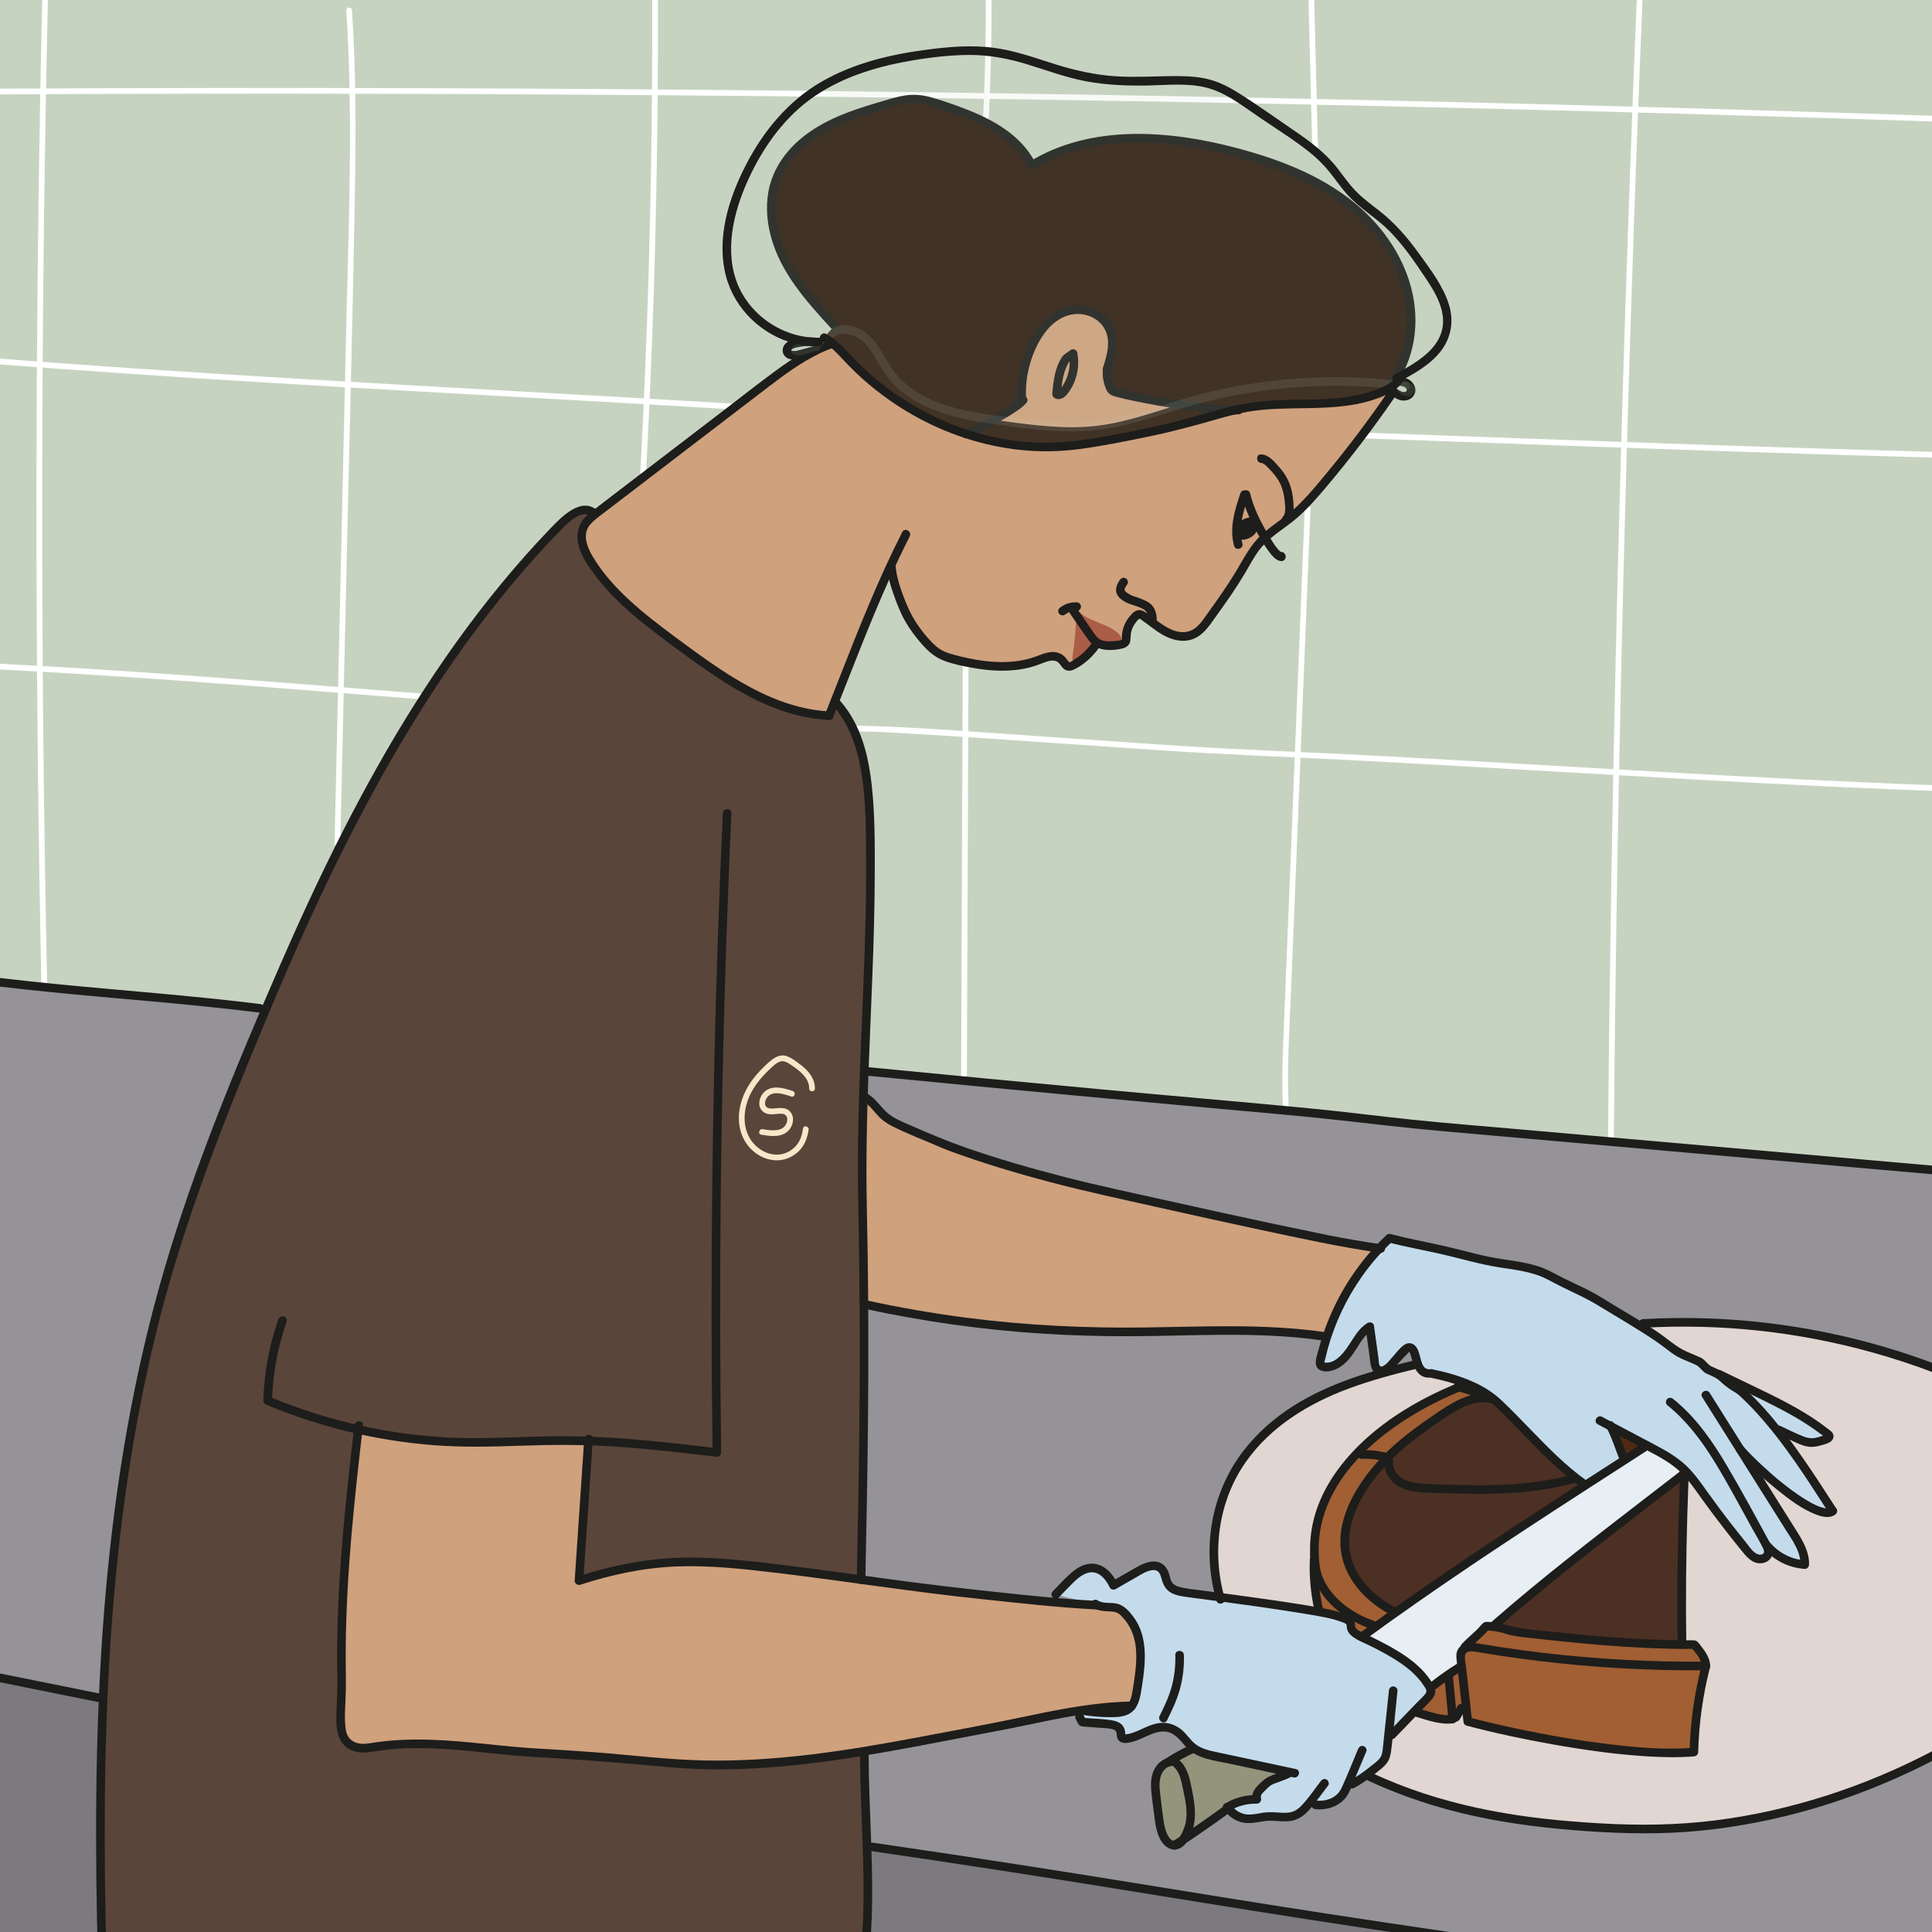 <?xml version="1.0" encoding="UTF-8"?> <svg xmlns="http://www.w3.org/2000/svg" viewBox="0 0 841.89 841.89"><rect x="0" y="0" width="841.89" height="841.89" fill="#808080" stroke="none"/><defs><style> .cls-1 { fill: #f9e7ca; } .cls-2 { fill: #e2d6d2; } .cls-3 { fill: #fff; } .cls-4 { fill: #a15f33; } .cls-5 { fill: #c7d3c1; } .cls-6 { opacity: .5; } .cls-7 { fill: #cfa17d; } .cls-8 { fill: #959398; } .cls-9 { fill: #e7eef4; } .cls-10 { fill: #301c11; } .cls-11 { fill: #c4dbec; } .cls-12 { fill: #512912; } .cls-13 { fill: #7c797f; } .cls-14 { fill: #94947d; } .cls-15 { opacity: .12; } .cls-16 { fill: #5a453a; } .cls-17 { fill: #891912; } .cls-18 { fill: #4c3023; } .cls-19 { fill: #1d1d1b; } </style></defs><g id="_цвет_фон" data-name="цвет фон"><rect class="cls-5" y="-.16" width="841.89" height="530.5"></rect></g><g id="_плитка" data-name="плитка"><g><path class="cls-3" d="m713.63-10.16c-2.75,65.97-5.09,131.95-7.01,197.95-1.91,65.66-3.4,131.34-4.48,197.02-.61,37.05-1.09,74.1-1.43,111.16-.02,1.61,2.48,1.61,2.5,0,.62-66.02,1.65-132.04,3.11-198.05,1.45-65.67,3.31-131.34,5.58-196.99,1.28-37.03,2.7-74.06,4.24-111.08.07-1.61-2.43-1.61-2.5,0h0Z"></path><path class="cls-3" d="m429.59.21c.03,17.69-.4,35.37-1.3,53.03-.08,1.61,2.42,1.6,2.5,0,.9-17.66,1.33-35.35,1.3-53.03,0-1.61-2.5-1.61-2.5,0h0Z"></path><path class="cls-3" d="m570.11-3.52c.45,17.9.9,35.81,1.35,53.71.13,5.08.26,10.16.38,15.24.04,1.61,2.54,1.61,2.5,0-.45-17.9-.9-35.81-1.35-53.71-.13-5.08-.26-10.16-.38-15.24-.04-1.61-2.54-1.61-2.5,0h0Z"></path><path class="cls-3" d="m568.55,221.66c-1.37,34.05-2.74,68.09-4.11,102.14-1.37,34.05-2.74,68.09-4.11,102.14-.38,9.53-.78,19.06-1.15,28.59-.36,9.41-.59,18.83-.11,28.24.08,1.6,2.58,1.61,2.5,0-.86-16.83.32-33.75,1-50.58s1.37-34.05,2.06-51.07c1.37-34.05,2.74-68.09,4.11-102.14.77-19.11,1.54-38.22,2.31-57.32.06-1.61-2.44-1.61-2.5,0h0Z"></path><path class="cls-3" d="m-.64,291.71c23.95,1.22,47.89,2.73,71.81,4.4,23.93,1.67,47.85,3.52,71.77,5.4,13.58,1.07,27.16,2.16,40.75,3.23,1.6.13,1.6-2.37,0-2.5-23.98-1.9-47.97-3.83-71.95-5.66-23.9-1.82-47.81-3.55-71.73-5.05-13.54-.85-27.09-1.63-40.64-2.33-1.61-.08-1.6,2.42,0,2.5h0Z"></path><path class="cls-3" d="m373.88,318.74c7.39,0,14.79.5,22.16.91,11.77.66,23.54,1.42,35.31,2.21,25.21,1.68,50.41,3.49,75.63,5.18,26.27,1.76,52.59,2.68,78.89,4.05,41.02,2.14,82.01,4.59,123.02,6.93,39.76,2.27,79.52,4.47,119.31,6.07,4.56.18,9.13.36,13.69.53,1.61.06,1.61-2.44,0-2.5-39.3-1.43-78.58-3.53-117.85-5.74-41.12-2.31-82.23-4.79-123.35-7-28.86-1.56-57.77-2.5-86.61-4.37-24.34-1.58-48.66-3.35-72.99-5-21.14-1.43-42.32-3.14-63.5-3.71-1.24-.03-2.47-.06-3.71-.06-1.61,0-1.61,2.5,0,2.5h0Z"></path><path class="cls-3" d="m419.54,288.86c-.09,23.7-.19,47.39-.28,71.09l-.28,71.09c-.05,13.3-.11,26.61-.16,39.91,0,1.61,2.49,1.61,2.5,0,.09-23.7.19-47.39.28-71.09s.19-47.39.28-71.09c.05-13.3.11-26.61.16-39.91,0-1.61-2.49-1.61-2.5,0h0Z"></path><path class="cls-3" d="m595.36,191.05c32.41,1.18,64.82,2.38,97.24,3.53,32.38,1.16,64.76,2.27,97.15,3.28,18.12.57,36.24,1.1,54.36,1.59,1.61.04,1.61-2.46,0-2.5-32.41-.88-64.81-1.89-97.21-2.98-32.39-1.09-64.77-2.26-97.16-3.44-18.13-.66-36.25-1.33-54.38-1.98-1.61-.06-1.61,2.44,0,2.5h0Z"></path><path class="cls-3" d="m-8.16,158.14c42.62,3.4,85.29,6.23,127.97,8.81,42.71,2.58,85.43,4.91,128.15,7.31,24.02,1.35,48.03,2.72,72.04,4.17,1.61.1,1.6-2.4,0-2.5-42.65-2.57-85.31-4.9-127.96-7.3-42.73-2.4-85.45-4.87-128.15-7.74-24.02-1.61-48.04-3.35-72.04-5.26-1.6-.13-1.6,2.37,0,2.5h0Z"></path><path class="cls-3" d="m-1.27,41.14c109.97-.6,219.94-.36,329.91.71,109.4,1.07,218.8,2.96,328.18,5.69,61.7,1.54,123.39,3.34,185.08,5.4,1.61.05,1.61-2.45,0-2.5-109.91-3.67-219.85-6.51-329.8-8.52-109.39-1.99-218.8-3.16-328.21-3.5-61.72-.19-123.44-.12-185.15.22-1.61,0-1.61,2.51,0,2.5h0Z"></path><path class="cls-3" d="m284.2-2.43c.1,27.09-.1,54.18-.6,81.27-.5,27.09-1.3,54.17-2.41,81.24-.62,15.28-1.34,30.55-2.16,45.82-.09,1.61,2.41,1.6,2.5,0,1.44-27.05,2.59-54.12,3.43-81.2.84-27.08,1.38-54.16,1.62-81.25.13-15.29.17-30.58.11-45.87,0-1.61-2.51-1.61-2.5,0h0Z"></path><path class="cls-3" d="m150.89,4.49c3.1,47.08.97,94.4-.09,141.52-1.07,47.29-2.14,94.58-3.21,141.87-.6,26.54-1.2,53.08-1.8,79.62-.04,1.61,2.46,1.61,2.5,0,1.07-47.29,2.14-94.58,3.21-141.87,1.07-47.26,2.34-94.53,3.16-141.8.46-26.45.47-52.93-1.27-79.35-.11-1.6-2.61-1.61-2.5,0h0Z"></path><path class="cls-3" d="m18.37-.16c-1.26,56.23-2.04,112.46-2.35,168.7-.3,55.95-.13,111.91.51,167.86.36,31.56.88,63.12,1.54,94.68.03,1.61,2.53,1.61,2.5,0-1.18-56.23-1.89-112.46-2.12-168.7-.23-55.95.02-111.91.74-167.85.41-31.56.96-63.12,1.67-94.67.04-1.61-2.46-1.61-2.5,0h0Z"></path></g></g><g id="_цвет-2" data-name="цвет"><path class="cls-8" d="m43,740.34c-15.32-3.08-30.63-6.16-45.95-9.24L0,428.58c37.92,4.55,74.92,6.55,113.36,11.36l265.51,27.55c41.75,4.09,83.52,8.02,125.3,11.86,20.95,1.92,41.9,3.82,62.85,5.7,19.83,1.78,39.17,4.57,58.98,6.31,42.38,3.73,84.76,7.45,127.15,11.18,29.58,2.6,59.16,5.2,88.74,7.8l6.8,334.19h-215.68c-108.91-15.86-144.2-23.34-253.11-39.21"></path><path class="cls-2" d="m843.8,595.74c-40.58-15.53-84.47-22.37-127.86-19.85l-98.18,17.67c-28.9,6.91-58.84,16.21-76.84,42.21-12,18-15,40-9.06,60.38l65.19,77.31c34.9,16.23,70.21,20.79,107.95,22.56,36.59,1.72,73.34-5.05,107.43-18.25,10.68-4.13,21.12-8.9,31.25-14.26"></path><path class="cls-13" d="m43,740.04c-15.32-3.08-30.63-6.16-45.95-9.24l2.95,113.43h633.01c-108.91-15.86-144.2-23.34-253.11-39.21l-336.9-64.98Z"></path><path class="cls-7" d="m611.37,163.81c-.97,2.88-3.72,4.75-6.44,6.1-17.94,8.93-39.42,4.36-59.23,7.45-8.93,1.4-17.52,4.36-26.23,6.75-10.15,2.78-20.5,4.76-30.84,6.74-7.84,1.5-15.69,3.01-23.65,3.63-34.9,2.72-70.16-12.49-94.23-37.91-3.29-3.47-6.48-7.2-10.71-9.44l3.35,2.62c-11.3,4.06-21.03,11.47-30.56,18.76-23.95,18.33-47.89,36.66-71.84,55-2.23,1.7-4.53,3.51-5.73,6.04-2.21,4.7.07,10.24,2.81,14.65,9.36,15.08,23.97,26,38.24,36.55,19.84,14.68,41.27,29.95,65.92,31.12,7.49-18.71,16.52-43.03,26.97-65.6l.13.06c.39,6.18,2.7,12.06,4.97,17.82,2.28,5.76,5.94,10.97,10.04,15.61,1.82,2.06,3.83,4.02,6.24,5.33,1.89,1.03,3.99,1.63,6.07,2.18,11.96,3.16,24.92,4.83,36.5.49,1.76-.66,3.49-1.46,5.35-1.71s3.93.13,5.19,1.52c1.01,1.11,1.71,2.91,3.21,2.89.47,0,.91-.21,1.33-.42,4.02-2.05,7.52-5.11,10.07-8.83l.36-1.43c2.86,2.11,6.8,1.65,10.32,1.09.91-.14,1.93-.37,2.4-1.16.31-.54.28-1.2.28-1.82.02-3.61,1.67-7.18,4.41-9.53.34-.29.71-.57,1.15-.64.61-.09,1.19.24,1.71.58,3.37,2.18,6.36,4.92,9.87,6.85s7.81,3,11.53,1.52c3.27-1.31,5.49-4.3,7.55-7.16,5.06-7.04,10.13-14.09,14.48-21.59,2.18-3.76,4.21-7.65,7.05-10.93,4.12-4.76,9.72-7.96,14.59-11.96,4.52-3.71,8.41-8.12,12.2-12.58,10.94-12.87,21.23-26.3,30.8-40.22"></path><path class="cls-16" d="m377.9,843.99c1.8-26.12-.86-53.28-.93-79.64l-1.42-75.88c1.42-67.34,1.77-109.06.62-163.76-1.18-55.97,4.96-111.93,3.12-167.88-.6-18.18-2.76-37.98-15.19-51.22l-2.48,6.26c-24.65-1.18-46.08-16.45-65.92-31.12-14.27-10.55-28.88-21.48-38.24-36.55-2.74-4.41-5.01-9.95-2.81-14.65,1.19-2.54,3.5-4.34,5.73-6.04l-.8.52c-3.76-4.13-10.47-.21-14.39,3.77-64.77,65.72-104.66,151.55-139.38,237.05-9.73,23.95-19.15,48.03-27.12,72.62-33.36,103.02-36.68,209.99-33.82,317.21"></path><path class="cls-7" d="m377.33,568.5c14.38,3.12,28.89,5.64,43.49,7.54,25.86,3.37,51.97,4.64,78.05,4.29,25.9-.34,51.94-1.81,77.67,1.93l25.14-38.17c-5.2-.79-10.45-1.61-15.75-2.5-40-8-75-16-115-25-20-5-38-10-57-17-9-4-18-7-27-12-4-3-6-7-9.53-9.18"></path><path class="cls-7" d="m493.01,740.57c1.05-1.75,2.66-2.84,3.18-4.94.55-2.25.27-4.83.23-7.12-.09-4.96-.78-9.72-2.16-14.49-1.16-3.99-2.38-8.26-5.8-10.93-2.87-2.24-6.7-3.1-10.24-2.27l-.48-1.36c-16.86-.84-33.63-2.81-50.41-4.54-29.55-3.06-58.81-7.8-88.29-11.32-14.49-1.73-29.41-3.43-44.03-2.89-14.41.53-29.03,3.61-42.7,8.07,1.39-20.58,2.78-41.15,4.17-61.73l-9.6-.57c-1.96.22-3.92.44-5.89.62-10.16.95-20.36.89-30.55,1.28-9.56.37-19.61.88-28.89-1.83-4.72-1.38-9.12-1.02-13.89-1.74-3.93-.59-7.39-2.71-11.37-2.97-.02,0-.04,0-.06,0-4.35,37.24-8.29,74.99-7.3,111.75,0,7-1,14,0,21,1,6,7,8,12,7,23-4,45,0,68,2,22,1,45,3,67,5,49,3,94-8,143-17,19-4,36-8,54.24-8.21l-.74-2.11c.22-.18.42-.41.59-.7Z"></path><path class="cls-11" d="m690.4,646.95c-14.68-10.36-25.68-24.36-39.68-37.36-8-6-17-9-27.37-11.13h-1.41c-2.12-.06-3.68-2.07-4.39-4.08s-.91-4.2-1.97-6.05c-.28-.49-.65-.97-1.18-1.14-.99-.33-1.95.51-2.65,1.28-2.01,2.17-4.01,4.34-6.02,6.52-1.44,1.56-3.7,3.24-5.45,2.03-1.01-.7-1.27-2.06-1.43-3.28-.72-5.22-1.44-10.44-2.16-15.65-3.99,2.37-6.11,6.85-8.72,10.69-2.6,3.84-6.69,7.53-11.28,6.82-.5-.08-1.04-.23-1.36-.63-.43-.55-.32-1.33-.17-2.02,4.33-20.29,14.99-39.18,30.11-53.39,10.05,2.64,18.83,3.88,28.88,6.52,4.87,1.28,9.75,2.56,14.7,3.53,8.84,1.73,18.9,2.15,26.9,6.65,7.16,4.03,14.91,6.84,21.97,11.33,11,7,21,12,31,20,4,3,8,4,12,6l3,3c2,1,5,2,7,4l-2.03-1.86c5.07,2.45,10.13,4.89,15.2,7.34,11.29,5.45,22.7,10.98,32.42,18.9.25.2.51.43.58.75.14.67-.64,1.13-1.29,1.37-2.43.87-4.96,1.76-7.53,1.46-1.73-.21-3.34-.94-4.93-1.67-2.82-1.3-5.63-2.59-8.45-3.89l-1.41-.81c9.48,11.78,17.9,25.07,25.15,36.27-6.13,4.8-30.15-15.46-40.42-26.93h0c7.68,12.19,15.36,24.39,23.04,36.59,2.64,4.2,5.38,8.75,5.17,13.7-6.42-.39-12.63-3.57-16.69-8.55l-.42-.6c.82,1.47,1.65,3.21,1.01,4.77-.73,1.78-3.15,2.33-4.95,1.65s-3.12-2.22-4.34-3.71c-6.54-7.96-12.82-16.14-18.82-24.52-2.79-3.89-5.54-7.86-9.06-11.11-4.15-3.83-9.2-6.51-14.19-9.15-7.27-3.85-14.54-7.7-21.81-11.54l4.48,2.09c2.49,4.67,4.03,9.8,5.98,14.71"></path><path class="cls-11" d="m459.83,694.8c1.66-1.71,3.32-3.42,4.97-5.13,3.31-3.41,7.44-7.12,12.13-6.34,3.78.62,6.48,4.03,8.08,7.51,3.69-2.12,7.39-4.23,11.08-6.35,3.12-1.79,7.44-3.44,9.93-.86,1.73,1.8,1.51,4.75,2.86,6.85,1.61,2.51,4.94,3.14,7.9,3.54,19.08,2.59,38.19,4.94,57.18,8.26,4.37.77,8.81,1.62,12.65,3.46.59.28,1.18.61,1.51,1.09.5.73.28,1.62.43,2.44.36,1.86,2.58,3.06,4.59,4.03,11.63,5.61,24.01,11.75,29.51,21.68.38.68.72,1.39.69,2.13-.04,1.14-.95,2.14-1.83,3.04-5.07,5.27-10.14,10.53-15.2,15.8l-1.56,1.17c-.16,1.56-.33,3.12-.49,4.68-.18,1.74-.39,3.54-1.41,5.08-.74,1.12-1.86,2.04-2.97,2.94-3.41,2.77-6.85,5.57-10.96,7.67l-2.23,1.05c-.5,1.2-1.02,2.4-1.81,3.49-2.34,3.2-7.27,5.05-11.85,4.45l-2.38-1.19c-1.93,2.52-4.14,5.21-7.65,6.15-3.41.91-7.15-.09-10.74.12-2.75.16-5.39,1.05-8.15,1.04-4.42,0-8.44-2.34-10.85-5.3l1.4.22c3.58-2.3,8.2-3.53,12.78-3.42-.44-1.4,0-2.96,1.16-4.07.62-.59,1.4-1.05,2.18-1.5,2.38-1.38,4.77-2.75,7.15-4.13l1.96-2.55c-9.37-2-18.73-4.01-28.1-6.01-4.84-1.04-10.23-1.88-13.69-5.68-3.14-3.45-5.46-7.05-10.69-7.5-5.99-.51-11.17,4.59-17.17,4.98-.42.03-.87.03-1.24-.18-1.04-.59-.69-2.14-.99-3.3-.55-2.1-3.21-2.66-5.37-2.83-3.74-.29-7.49-.59-11.23-.88-.41-.76-.81-1.52-1.22-2.28l2.28-2.64c4.17.67,8.45.95,12.7.82,1.79-.05,3.64-.19,5.19-.9,3.33-1.5,4.21-4.95,4.7-7.98,1.84-11.22,3.99-24.24-4.15-33.35-1.03-1.15-2.09-2.33-3.48-2.99-3.2-1.54-7.4-.07-10.3-2.11"></path><path class="cls-10" d="m363.61,141.97c-8.22-8.93-16.52-18.04-21.95-28.89-5.43-10.85-7.72-23.86-3.41-35.21,3.63-9.55,11.57-16.97,20.48-21.98,8.91-5.01,18.83-7.87,28.65-10.7,3.97-1.14,8.03-2.29,12.15-2.04,2.98.19,5.86,1.11,8.7,2.02,16.1,5.17,33.86,11.71,41.31,26.89,25.61-15.82,58.47-13.59,87.61-6.06,20.32,5.25,40.57,13.12,55.95,27.39s25.12,35.97,20.74,56.49c-1.23,5.75-3.53,11.29-6.84,16.15l3.34-2.23c-.97,2.88-3.72,4.75-6.44,6.1-17.94,8.93-39.42,4.36-59.23,7.45-8.93,1.4-17.52,4.36-26.23,6.75-10.15,2.78-20.5,4.76-30.84,6.74-7.84,1.5-15.69,3.01-23.65,3.63-34.9,2.72-70.16-12.49-94.23-37.91-3.29-3.47-6.48-7.2-10.71-9.44"></path><path class="cls-7" d="m518.21,175.02c-10.79.66-22.35-1.17-32.76-4.33-.35-.11-.71-.22-.99-.46-.28-.24-.45-.57-.61-.9-1.18-2.54-1.85-5.88-1.44-8.66,1.6-5.14,3.2-10.67,1.57-15.79-1.5-4.72-5.75-8.36-10.58-9.5-4.82-1.14-10.07.1-14.12,2.95-3.26,2.29-5.76,5.53-7.76,8.98-4.57,7.83-6.81,17-6.36,26.06.02.4.14.92.54.96-2.51,3.59-6.23,7.03-10.28,8.7l1.31.4c13.85,1.89,27.89,3.78,41.77,2.06,12.96-1.61,25.29-6.3,37.83-9.93"></path><path class="cls-18" d="m648.29,708.38c7.64.07,8.03,1.93,15.65,2.8,8.32.95,16.65,1.87,25,2.65,14.87,1.4,29.8,2.4,44.74,2.53h0c-.42-26.99.05-47.06,1.02-74.03h-.66c-28.38,21.99-56.38,42.99-82.44,65.84"></path><path class="cls-18" d="m692.13,646.37c-.71.46-1.43.92-2.14,1.38-27.34,17.68-54.58,35.54-81.11,54.35l-1.44.21c-8.52-4.42-16.43-11.57-19.8-20.75-6.03-16.45,5.05-34.1,16.07-45.58,6.69-6.96,14.56-12.7,22.51-18.12,6.85-4.67,15.39-10.56,24.19-8.22l.5-.05c14,13,25,27,39.68,37.36"></path><path class="cls-12" d="m714.39,629.13c-.02-.07-.04-.13-.06-.19-.09-.25-.19-.52-.34-.75-.5-.77-1.19-1.32-2.08-1.6-.54-.17-1.13-.16-1.67-.03-.3.07-.54.18-.77.32-.05-.08-.09-.15-.14-.23-.33-.54-.88-.98-1.49-1.15-.6-.16-1.4-.09-1.93.25-.53.34-1,.86-1.15,1.49-.15.65-.1,1.34.25,1.93.47.78.94,1.56,1.41,2.34.31.52.61,1.01,1.01,1.48.06.07.12.12.19.18.21.17.42.36.67.48.55.27,1.04.41,1.66.43.37.01.76-.06,1.12-.14.36-.09.71-.25,1.04-.41.47-.22.92-.55,1.26-.93.23-.25.46-.53.62-.83.16-.31.32-.65.38-1,.1-.59.14-1.05,0-1.63Z"></path><g><path class="cls-4" d="m587.65,681.56c-6.03-16.45,5.05-34.1,16.07-45.58,6.69-6.96,14.56-12.7,22.51-18.12,5.99-4.08,13.27-9.09,20.88-8.73l-.13-.02c-3.19-2.13-7.28-3.78-11.78-4.76l-.1.39c-26.2,10.79-54.38,30.85-60.95,58.33l-1.53,16.62c-.28,7.31.39,14.65,2,21.79l-.47.79c4.37.77,8.81,1.62,12.65,3.46.59.28,1.18.61,1.51,1.09.5.73.28,1.62.43,2.44.36,1.86,2.58,3.06,4.59,4.03,3.7,1.79,7.48,3.63,11.08,5.62l3.01-16.61c-8.52-4.42-16.42-11.57-19.8-20.75Z"></path><path class="cls-4" d="m647.12,609.14l3.31.51c-1.11-.29-2.21-.46-3.31-.51Z"></path><path class="cls-4" d="m738.34,716.65c-16.75.1-33.48-.97-50.14-2.54-8.34-.79-16.67-1.7-25-2.65-7.62-.87-8-2.73-15.65-2.8-3.12,3.73-6.09,5.68-9.26,9.11l-1.43,2.06c-.49,1.02-.37,2.21-.25,3.33.05.48.16,1.47.31,2.8l-1.28.82c-3.8,2.36-7.46,4.94-10.97,7.71l-6.99,11.86c1.39.41,2.78.82,4.17,1.23,3.6,1.06,7.41,2.13,11.16,1.52l.98-.65c.27.11.53-.19.68-.44.71-1.22,1.42-2.45,2.13-3.67l1.99-1.48c.39,3.54.71,6.41.81,7.33,25.77,6.82,71.96,15.53,98.53,13.32.29-12.65,2.05-25.27,5.23-37.52.06-3.02-3.06-7.03-5.03-9.32Z"></path></g><path class="cls-9" d="m642.2,715.01c.98-1.55,2.55-2.65,4.06-3.62.44-.28.87-.58,1.29-.89.34-.66.8-1.26,1.39-1.7.49-.37,1.02-.69,1.55-.99l.38-.45c26.06-22.85,54.06-43.85,82.44-65.84l-15.62-12.73c-9.23,5.96-18.47,11.91-27.69,17.87-32.7,21.15-65.27,42.56-96.65,65.54l4.53,3.85c1.22.09,2.44.66,3.42,1.86.2.25.39.5.56.75,4.92,1.43,9.29,5.01,13.13,8.88,2.86,1.97,5.74,4.69,6.85,7.71l15.44-11.94c-1.13-2.86-.06-6.44,3.8-6.44.09,0,.17.01.25.02.17-.64.46-1.27.84-1.88Z"></path><path class="cls-14" d="m516.46,800.49c-.98,1.9-2.61,3.82-4.75,3.83-2.09,0-3.71-1.84-4.63-3.72-1.45-2.97-1.88-6.33-2.28-9.61-.32-2.62-.65-5.24-.97-7.86-.38-3.08-.76-6.26.11-9.24s3.29-5.74,6.39-5.98l-1.5.33c3.53-2.33,7.25-4.36,11.11-6.07l.15-.21c3.38,2.49,7.85,3.23,11.94,4.11,10.73,2.3,21.46,4.59,32.19,6.89h-2.67c-2.38,1.38-6.38,2.29-8.77,3.66-.78.45-3.33,3.05-3.95,3.64-1.16,1.11-1.6,2.67-1.16,4.07-4.59-.11-9.21,1.12-12.78,3.42v.66c-4.12,3.2-18.66,13.29-23.17,15.92"></path><g class="cls-6"><path class="cls-17" d="m468.98,265.99c.87.37,1.6,1.02,2.36,1.59,4.54,3.41,10.64,4.21,15.11,7.71,1.33,1.04,2.57,2.59,2.25,4.24l-6.4,1.79-5.38-2.25-6.56-9.12-1.38-3.97Z"></path></g><g class="cls-6"><path class="cls-17" d="m468.99,269.3c-.26,5.72-.81,11.42-1.65,17.07-.08.55-.13,1.23.29,1.57.32.26.77.2,1.15.07,1.48-.51,2.6-1.79,3.65-3.03.71-.83,1.41-1.67,2.12-2.5.41-.48.82-.98.99-1.6.23-.89-.11-1.85-.63-2.59s-1.19-1.34-1.75-2.04c-1.1-1.38-1.73-3.17-1.77-4.98"></path></g></g><g id="_линии" data-name="линии"><path class="cls-19" d="m363.1,312.37c8.16-20.41,15.85-41,24.9-61.04,2.67-5.92,5.46-11.78,8.41-17.57,1.09-2.15-2.14-4.05-3.24-1.89-10.48,20.55-18.97,42.05-27.38,63.5-2.09,5.34-4.18,10.68-6.31,16-.38.95.41,2.05,1.31,2.31,1.06.3,1.93-.37,2.31-1.31h0Z"></path><path class="cls-19" d="m361.95,147.94c-8.58,3.12-16.29,8.01-23.62,13.38-7.93,5.81-15.66,11.9-23.46,17.88-16.34,12.51-32.68,25.02-49.02,37.52-2.05,1.57-4.1,3.14-6.15,4.71-1.7,1.3-3.48,2.58-4.92,4.18-3,3.34-3.79,7.56-2.72,11.87s3.52,8.02,6.01,11.52c2.49,3.49,5.24,6.79,8.19,9.9,6.05,6.36,12.87,11.92,19.83,17.24,6.96,5.32,14.01,10.54,21.21,15.53,14.25,9.87,29.96,18.96,47.39,21.43,2.19.31,4.39.53,6.59.65,2.41.12,2.41-3.63,0-3.75-17-.87-32.53-8.67-46.54-17.82-7.13-4.66-13.98-9.73-20.82-14.81-6.74-5-13.43-10.1-19.6-15.8-6.08-5.62-11.77-11.86-16.01-19.02-1.95-3.29-3.88-7.5-2.63-11.37.61-1.88,2.01-3.32,3.48-4.58,1.73-1.48,3.59-2.82,5.4-4.2,15.74-12.05,31.49-24.11,47.23-36.16,7.77-5.95,15.52-11.91,23.31-17.84,6.92-5.27,13.99-10.47,21.84-14.29,1.96-.95,3.95-1.8,6-2.54,2.25-.82,1.28-4.44-1-3.62h0Z"></path><path class="cls-19" d="m362.45,306.94c7.63,8.25,11.2,19.08,12.96,29.99,1.99,12.3,1.93,24.95,2.01,37.38.17,28.38-1.29,56.73-2.41,85.08-.56,14.18-1.03,28.36-1.16,42.54-.12,12.87.2,25.74.41,38.61.35,21.61.46,43.22.34,64.83-.14,24.2-.55,48.4-1.04,72.6-.07,3.5-.14,7-.22,10.5-.05,2.41,3.7,2.41,3.75,0,.53-25.14,1-50.27,1.2-75.42.18-21.9.13-43.81-.18-65.71-.17-12.36-.55-24.71-.55-37.07,0-14.31.38-28.62.9-42.92,1.05-28.73,2.64-57.46,2.72-86.22.04-12.98.12-26.11-1.32-39.02-1.21-10.94-3.71-22.12-9.79-31.47-1.47-2.26-3.14-4.38-4.97-6.36-1.64-1.78-4.29.88-2.65,2.65h0Z"></path><path class="cls-19" d="m314.98,354.39c-1.66,36.3-2.9,72.61-3.71,108.94-.81,36.14-1.21,72.29-1.19,108.44.01,20.39.16,40.78.43,61.17l1.88-1.88c-13.16-1.55-26.33-3.1-39.55-4.11-13.22-1.01-26.44-1.33-39.7-.92-13.03.4-26.04,1.04-39.07.31-12.43-.7-24.79-2.41-36.95-5.1-13.67-3.03-27.05-7.29-39.97-12.7l1.38,1.81c.33-11.75,2.49-23.35,6.37-34.44.8-2.28-2.82-3.26-3.62-1-3.99,11.4-6.17,23.37-6.51,35.44-.03.91.62,1.49,1.38,1.81,23.12,9.69,47.75,15.62,72.74,17.58,12.91,1.01,25.8.67,38.73.22,13.35-.46,26.64-.49,39.98.37,14.98.97,29.89,2.73,44.78,4.48,1,.12,1.89-.95,1.88-1.88-.49-36.33-.56-72.67-.22-109,.35-36.15,1.11-72.29,2.29-108.42.67-20.38,1.46-40.76,2.39-61.13.11-2.41-3.64-2.41-3.75,0h0Z"></path><path class="cls-19" d="m154.43,621.13c-3.82,32.69-7.36,65.51-7.53,98.46-.02,4.11.01,8.23.11,12.34s-.21,8.33-.35,12.5c-.2,6.1-.78,14.06,5.28,17.61,2.24,1.31,4.97,1.83,7.54,1.62,3.85-.31,7.66-1.16,11.53-1.48,7.96-.65,15.95-.5,23.91.03,8.1.54,16.17,1.47,24.25,2.3,8.08.84,16.15,1.23,24.25,1.73,16.21,1.01,32.4,2.4,48.57,3.86,31.71,2.86,63.74-1.32,94.94-6.83,15.97-2.82,31.86-6.04,47.8-9.02,15.64-2.92,31.09-6.94,46.98-8.41,3.81-.35,7.63-.56,11.45-.61,2.41-.03,2.42-3.78,0-3.75-15.38.22-30.5,3.15-45.5,6.32-15.77,3.33-31.64,6.25-47.48,9.23-30.77,5.8-61.85,10.74-93.25,10.11-15.87-.32-31.7-2.35-47.52-3.55-7.97-.6-15.95-1.14-23.93-1.57-8.03-.43-15.99-1.24-23.99-2.08-15.86-1.66-31.82-2.96-47.7-.71-2.89.41-5.69,1.17-8.55.2-2.58-.87-4.12-2.89-4.54-5.54-.64-3.99-.37-8.18-.18-12.19.19-4.05.26-8.07.19-12.12-.56-32.21,2.46-64.37,6.07-96.34.46-4.04.92-8.09,1.4-12.13.28-2.39-3.47-2.37-3.75,0h0Z"></path><path class="cls-19" d="m254.59,627.05c-1.39,20.58-2.78,41.15-4.17,61.73-.08,1.19,1.27,2.17,2.37,1.81,13.65-4.43,27.84-7.47,42.21-8,14.57-.54,29.11,1.11,43.56,2.83,29.62,3.53,59.09,8.28,88.77,11.37,16.78,1.75,33.55,3.7,50.41,4.54,2.41.12,2.41-3.63,0-3.75-15.04-.76-30.01-2.39-44.98-3.98-14.93-1.58-29.82-3.37-44.69-5.39-14.87-2.01-29.72-4.12-44.61-5.96-14.63-1.8-29.35-3.64-44.11-3.52-16.19.13-32.19,3.24-47.55,8.23l2.37,1.81c1.39-20.58,2.78-41.15,4.17-61.73.16-2.41-3.59-2.4-3.75,0h0Z"></path><path class="cls-19" d="m604.44,171.29c-8.14,11.83-16.79,23.32-25.94,34.39-4.36,5.28-8.73,10.65-13.73,15.35-4.67,4.39-10.27,7.62-14.99,11.94-5.03,4.6-7.94,10.7-11.43,16.44-3.69,6.06-7.79,11.85-11.93,17.62-1.74,2.43-3.45,5.19-5.95,6.92s-5.41,1.85-8.26,1.02c-3.2-.93-5.94-2.94-8.57-4.9-1.31-.98-2.61-1.97-3.96-2.89-1.27-.86-2.64-1.67-4.22-1.17s-2.86,2.1-3.8,3.38c-1.01,1.37-1.78,2.94-2.25,4.57-.23.78-.37,1.58-.47,2.39-.05.38-.08.77-.1,1.15,0,.22.08.94-.02,1.14-.33.66-3.28.7-3.99.76-1.63.13-3.4.15-4.93-.51-1.43-.61-2.37-1.84-3.24-3.07-2.39-3.42-4.74-6.87-7.11-10.3-1.36-1.97-4.61-.1-3.24,1.89,2.2,3.19,4.4,6.38,6.61,9.57,1.84,2.66,3.78,5.07,7.08,5.86,2.91.7,6.34.41,9.22-.3,1.57-.39,2.91-1.38,3.25-3.03.31-1.52.11-3.03.55-4.55.38-1.29,1-2.53,1.82-3.6.36-.47,1.04-1.44,1.61-1.67.41-.16.09-.09.04-.09.37.01,1,.62,1.29.81,2.89,1.96,5.53,4.27,8.55,6.03,2.84,1.66,6.13,2.86,9.46,2.8s6.11-1.39,8.45-3.56,4.21-5.08,6.1-7.72c2.16-3.01,4.3-6.03,6.38-9.1s3.99-6.05,5.84-9.17,3.51-6.33,5.6-9.27c3.81-5.37,9.46-8.78,14.58-12.74,5.58-4.32,10.23-9.6,14.77-14.97,10.71-12.66,20.77-25.85,30.17-39.51,1.37-1.99-1.88-3.87-3.24-1.89h0Z"></path><path class="cls-19" d="m475.75,280.26c-2.05,2.93-4.72,5.42-7.79,7.26-.45.27-1.37,1.03-1.9,1.03-.34,0-.62-.53-.83-.81-1.01-1.38-2-2.48-3.64-3.11-3.69-1.42-7.26.43-10.71,1.63-3.68,1.28-7.54,1.98-11.43,2.18-7.85.41-15.67-.98-23.24-2.98-1.92-.51-3.87-1.04-5.62-1.99-1.56-.85-2.91-1.98-4.17-3.23-2.66-2.66-5.04-5.67-7.11-8.81-2.42-3.67-4.13-7.59-5.67-11.68-1.63-4.32-3.06-8.78-3.39-13.41-.17-2.39-3.92-2.41-3.75,0,.31,4.44,1.46,8.71,2.96,12.88,1.42,3.94,2.92,7.89,5.01,11.53s4.58,6.92,7.31,10.02c2.67,3.05,5.63,5.62,9.45,7.09,3.98,1.54,8.35,2.39,12.54,3.15s8.35,1.23,12.56,1.26c4.22.03,8.48-.42,12.56-1.48,2-.52,3.9-1.26,5.84-1.99,1.67-.63,3.55-1.29,5.32-.74,1.74.54,2.28,2.51,3.68,3.53,1.86,1.35,3.79.5,5.57-.51,3.87-2.2,7.12-5.28,9.66-8.92,1.39-1.98-1.86-3.86-3.24-1.89h0Z"></path><path class="cls-19" d="m463.95,267.91c.63-.48,1.31-.88,2.04-1.2l-.45.19c.8-.33,1.63-.56,2.48-.68l-.5.07c.55-.07,1.1-.09,1.65-.07.98.04,1.92-.89,1.88-1.88-.05-1.05-.82-1.83-1.88-1.88-2.5-.1-5.12.68-7.11,2.21-.41.31-.72.61-.86,1.12-.12.45-.07,1.05.19,1.44s.64.75,1.12.86,1.05.11,1.44-.19h0Z"></path><path class="cls-19" d="m488,252.69c-1.31,1.9-2.35,4.25-1.14,6.48,1.03,1.91,3.48,3.31,5.46,4.02,2.07.75,4.4,1.24,6.26,2.48,1.57,1.05,1.83,3.41,1.64,5.12-.11,1.01.94,1.88,1.88,1.88,1.11,0,1.76-.86,1.88-1.88.24-2.12-.23-4.42-1.39-6.23-1.31-2.05-3.47-2.84-5.62-3.72-1.05-.43-2.11-.77-3.19-1.11-.97-.31-1.82-.86-2.66-1.43-.47-.32-1.05-.73-1.05-1.34-.01-.83.74-1.73,1.18-2.37.58-.83.15-2.08-.67-2.57-.93-.54-1.99-.16-2.57.67h0Z"></path><path class="cls-19" d="m549.61,201.76c.99.06,1.76.86,2.43,1.51.89.89,1.76,1.8,2.6,2.75,1.61,1.81,2.96,3.82,3.8,6.1.78,2.12,1.25,4.36,1.41,6.61.13,1.76.64,4.96-.73,6.35-1.7,1.72.95,4.37,2.65,2.65,2.1-2.13,2.02-5.37,1.88-8.17-.14-3-.65-6.02-1.75-8.83-1.13-2.91-2.83-5.41-4.93-7.71s-4.16-4.82-7.37-5.02c-2.41-.15-2.4,3.6,0,3.75h0Z"></path><path class="cls-19" d="m541.12,215.99c1.45,5.85,3.99,11.36,6.95,16.59,1.37,2.43,2.77,4.9,4.41,7.15,1.38,1.9,3.74,5.16,6.4,4.72.6-.1,1.18-.73,1.31-1.31.19-.84-.01-1.42-.54-2.07-.39-.48-1.25-.69-1.82-.48l-.1.04c-2.26.8-1.28,4.43,1,3.62l.1-.04-1.82-.48.09.11-.48-1.82-.03.14,1.31-1.31-.23.04,1.44.19c-1.97-.9-3.39-3.15-4.52-4.9-1.39-2.17-2.69-4.4-3.93-6.66-2.53-4.61-4.64-9.4-5.91-14.51-.58-2.34-4.2-1.35-3.62,1h0Z"></path><path class="cls-19" d="m545.71,225.38c-2.34.01-4.62.97-6.3,2.59-.87.84-1.62,1.9-2.03,3.04-.33.91-.17,1.93.42,2.69.48.62,1.14,1.01,1.88,1.24,2.24.7,4.68-.12,6.42-1.58.88-.73,1.5-1.7,1.93-2.75.22-.54.36-1.13.39-1.71.05-1.12-.65-2.12-1.71-2.46-.77-.24-1.58-.06-2.31.21-.68.25-1.35.54-1.98.89-1.16.65-2.24,1.52-3.12,2.53-.58.66-.7,1.49-.29,2.27.89,1.69,3.14,1.81,4.6.86.62-.41,1.19-.92,1.77-1.38.54-.43,1.08-.87,1.61-1.3.58-.46.65-1.43.39-2.05s-.98-1.21-1.71-1.15c-2.03.16-3.83.91-5.4,2.21.98.76,1.96,1.51,2.94,2.27.23-.39.46-.78.68-1.16.5-.85.22-2.09-.67-2.57s-2.03-.23-2.57.67l-.68,1.16c-.48.81-.25,1.85.48,2.42.78.6,1.73.46,2.46-.15.19-.16,0,.01-.09.06.07-.04.13-.1.2-.15.14-.1.27-.19.42-.27s.29-.17.43-.24c.07-.04.15-.07.22-.11.31-.15-.27.1-.05.02.31-.11.62-.22.95-.3.16-.04.32-.07.49-.1.06-.01.35-.06.06-.01-.32.05.08,0,.12,0l-1.33-3.2c-.8.64-1.59,1.29-2.39,1.93-.03.03-.07.06-.1.08-.11.09-.06.05.13-.1-.05.07-.18.13-.26.18-.02.01-.26.17-.27.16.24-.09.29-.11.16-.07-.06.02-.12.04-.18.05.01.01.54-.01.17-.04-.23-.01.47.1.17.02-.33-.09.39.21.11.03l.24.17c.19.27.23.32.14.15-.1.76-.2,1.51-.29,2.27.29-.33.6-.65.93-.94.05-.05.43-.41.46-.39,0,0-.33.24-.09.07.13-.09.26-.19.39-.28.33-.22.68-.43,1.04-.61.18-.09.37-.16.54-.26-.45.25-.13.05,0,0,.11-.04.23-.08.34-.12.16-.05.39-.07.53-.16l-.3.04c.06,0,.13,0,.19,0l-.32-.04c-.46-.11-.73-.38-.8-.83l-.2-.48c0,.2.01.15.05-.17-.02.08-.03.16-.05.25-.04.2-.11.38-.17.57-.05.17-.19.25.06-.13-.05.08-.09.18-.13.27-.08.15-.16.29-.25.42-.04.06-.08.11-.11.16-.21.31.3-.34.05-.07-.13.15-.26.3-.41.43-.12.11-.26.21-.38.33.43-.41.04-.04-.11.05s-.29.17-.43.25c-.09.04-.19.08-.27.13.44-.27.24-.1.08-.04-.17.06-.35.11-.52.16-.08.02-.16.04-.24.05-.18.04-.43,0,.11,0-.36,0-.72,0-1.08,0,.6.02.11.01-.09-.05-.07-.02-.35-.15-.06,0,.3.16,0,0-.05-.03-.32-.14.3.31.07.06-.1-.1-.14-.22.12.16l-.05-.08c.11.17.16.35.16.55-.05.26-.06.32-.02.18.02-.06.04-.13.06-.19l-.08.21c.03-.07.06-.13.1-.2.03-.06.07-.13.1-.19.1-.17.21-.34.32-.51.05-.07.12-.14.16-.22-.18.37-.17.22-.06.08.14-.17.29-.33.44-.48s.32-.3.48-.44c.16-.13.26-.09-.08.06.11-.05.21-.15.31-.22.18-.12.37-.23.56-.34.08-.04.16-.09.24-.13.06-.03.49-.2.17-.09s.03,0,.08-.03c.12-.04.24-.09.36-.12.21-.07.42-.12.63-.17.09-.02.18-.04.27-.05.07-.01.14-.02.22-.03-.3.04-.38.05-.23.03.24-.02.47-.04.71-.04.98,0,1.92-.86,1.88-1.88s-.82-1.88-1.88-1.88h0Z"></path><path class="cls-19" d="m540.51,214.98c-2.48,7.34-4.87,15.12-2.75,22.86.64,2.32,4.26,1.34,3.62-1-1.94-7.05.5-14.2,2.75-20.87.77-2.29-2.85-3.27-3.62-1h0Z"></path><path class="cls-19" d="m260.58,222.7c-7.1-6.75-16.03,2.67-20.81,7.65-7.46,7.77-14.61,15.84-21.45,24.16-13.55,16.46-25.94,33.85-37.33,51.87-23.19,36.66-42.26,75.77-59.53,115.51-18.61,42.85-36.74,86.39-49.88,131.26-13.38,45.67-21.26,92.8-25.47,140.16-4.23,47.66-4.78,95.56-3.85,143.37.12,6,.26,12,.42,18,.06,2.41,3.81,2.42,3.75,0-1.23-46.46-1.33-92.99,1.73-139.39,3.07-46.45,9.37-92.75,20.72-137.94,11.36-45.21,28.53-88.6,46.44-131.55,16.29-39.07,33.9-77.69,54.98-114.43,20.9-36.44,45.33-71.01,74.75-101.1,2.75-2.81,8.86-8.75,12.88-4.93,1.75,1.66,4.4-.98,2.65-2.65h0Z"></path><path class="cls-19" d="m732.09,642.61c-.68,19-1.21,38-1.17,57.01.01,5.67.06,11.35.15,17.02.04,2.41,3.79,2.42,3.75,0-.29-19.01-.11-38.02.46-57.02.17-5.67.36-11.34.57-17.01.09-2.41-3.66-2.41-3.75,0h0Z"></path><path class="cls-19" d="m641.48,750.17c-.56-5.02-1.11-10.03-1.67-15.05-.32-2.9-.64-5.8-.96-8.69-.18-1.61-1.24-5.55.36-6.42s3.97-.21,5.63.06c2.75.46,5.51.9,8.26,1.32,5.68.86,11.38,1.64,17.08,2.34,11.4,1.39,22.85,2.43,34.31,3.12,12.94.78,25.91,1.1,38.87.99l-1.81-2.37c-3.2,12.42-4.98,25.19-5.3,38.01l1.88-1.88c-12.46,1.02-25.11-.11-37.48-1.61-13.77-1.67-27.46-4.09-41.02-7-6.54-1.4-13.06-2.93-19.53-4.64-2.34-.62-3.33,3-1,3.62,12.3,3.25,24.77,5.89,37.29,8.12,13.76,2.45,27.66,4.43,41.62,5.27,6.69.4,13.43.54,20.12,0,1.03-.08,1.85-.79,1.88-1.88.31-12.5,2.04-24.91,5.16-37.02.3-1.17-.57-2.38-1.81-2.37-23.8.2-47.6-1.08-71.23-3.88-5.86-.69-11.71-1.48-17.55-2.37-2.92-.44-5.84-.91-8.75-1.39-2.21-.37-4.43-.8-6.66-.36s-3.87,1.87-4.39,4.02c-.33,1.36-.08,2.77.07,4.14.29,2.57.57,5.14.85,7.71.67,6.07,1.34,12.13,2.02,18.2.11,1.01.78,1.88,1.88,1.88.93,0,1.99-.86,1.88-1.88h0Z"></path><path class="cls-19" d="m598.65,706.29c-8.78-3.03-17.32-8.94-21.58-17.4-2.05-4.07-2.38-8.4-2.45-12.88-.07-4.45.44-8.86,1.54-13.17,4.47-17.54,17.78-31.43,32.27-41.52,8.47-5.9,17.65-10.82,27.19-14.76.93-.38,1.61-1.25,1.31-2.31-.25-.88-1.36-1.7-2.31-1.31-17.81,7.36-35.14,17.83-47.79,32.59-6.11,7.13-11.07,15.31-13.75,24.35-1.34,4.54-2.09,9.27-2.2,14-.12,4.75.04,9.78,1.78,14.25,4.18,10.72,14.4,18.12,24.99,21.77,2.29.79,3.27-2.83,1-3.62h0Z"></path><path class="cls-19" d="m634.71,606.17c4.18.91,7.81,2.23,11.33,4.57.82.54,2.11.19,2.57-.67.5-.94.2-1.99-.67-2.57-3.68-2.44-7.93-4-12.22-4.94-.96-.21-2.07.29-2.31,1.31-.22.95.28,2.08,1.31,2.31h0Z"></path><path class="cls-19" d="m650.92,607.84c-9.44-2.37-18.03,3.22-25.47,8.3-8.25,5.62-16.41,11.54-23.31,18.8-11.84,12.44-23.07,31.07-15.72,48.56,3.8,9.05,11.52,15.96,20.09,20.44,2.14,1.12,4.03-2.12,1.89-3.24-6.98-3.65-13.35-8.91-17.2-15.89-4.1-7.43-4.13-15.87-1.47-23.79,2.66-7.94,7.57-15.1,13.11-21.31,6.16-6.91,13.45-12.63,21.01-17.92,3.97-2.77,7.95-5.64,12.25-7.87,4.27-2.22,9.05-3.67,13.84-2.46,2.34.59,3.34-3.03,1-3.62h0Z"></path><path class="cls-19" d="m605.56,171.61c1.34,1.09,2.71,2.18,4.39,2.69,1.5.45,3.22.3,4.58-.49,1.44-.84,2.39-2.47,2.21-4.17-.19-1.77-1.26-3.35-2.81-4.24-1.72-.99-3.76-1.08-5.69-1.1-.98,0-1.92.87-1.88,1.88s.82,1.87,1.88,1.88c.64,0,1.28.01,1.92.07.07,0,.59.06.29.03s.15.03.22.04c.33.06.65.16.98.26s-.27-.14.05.01c.13.06.26.13.39.2.09.05.23.2.33.22,0,0-.29-.25-.16-.12.07.07.14.12.21.19.08.08.16.16.23.25.22.24-.21-.32.01.02.07.11.14.22.2.34.03.05.05.1.07.15.11.2-.12-.36-.06-.14.03.12.07.24.1.36.08.31-.02-.47,0-.02,0,.11,0,.21,0,.32,0,.24.09-.41.02-.18-.02.07-.03.14-.06.21-.02.07-.11.32,0,.02.1-.27.04-.1,0-.04-.04.06-.28.41-.07.14.19-.25-.03.01-.08.07-.05.05-.1.09-.15.13-.12.13.31-.18.14-.11-.1.04-.2.13-.3.18-.04.02-.09.04-.14.07-.16.09.21-.09.21-.09-.1,0-.25.08-.34.11-.13.04-.27.05-.41.09-.18.05.24-.03.24-.03-.05-.01-.16.01-.21.02-.1,0-.21,0-.31,0-.09,0-.5-.05-.16,0,.35.05-.17-.05-.25-.06-.15-.04-.29-.08-.44-.13-.05-.02-.2-.05-.24-.09.07.06.31.15.09.03-.31-.16-.62-.32-.91-.52-.28-.18-.55-.38-.81-.57-.21-.15.27.21.06.05-.07-.06-.14-.11-.21-.17-.16-.12-.31-.25-.46-.38-.4-.32-.79-.55-1.33-.55-.46,0-1.01.2-1.33.55-.63.69-.81,1.99,0,2.65h0Z"></path><path class="cls-19" d="m356.48,147.23c-2.52-.29-5.05-.26-7.56.07-2.29.3-4.71.68-6.48,2.29-1.65,1.5-1.94,4.14-.3,5.77,1.46,1.45,3.71,1.48,5.61,1.19,1.16-.18,2.29-.55,3.42-.86,1.45-.4,2.89-.79,4.34-1.19.98-.27,1.58-1.33,1.31-2.31s-1.33-1.58-2.31-1.31c-1.36.37-2.72.75-4.08,1.12-1.11.3-2.21.67-3.34.88-.11.02-.22.04-.33.05.22-.03.22-.03,0,0-.23,0-.45.03-.68.03s-.44-.01-.66-.03c.46.04-.18-.05-.27-.07-.19-.05-.38-.16-.1-.01-.08-.04-.17-.09-.25-.13-.17-.12-.15-.1.05.05-.14-.15-.13-.12.03.08-.05-.08-.1-.15-.14-.24.09.23.11.25.04.04-.04-.2-.04-.2,0,.01.01-.22,0-.22-.01.03.07-.2.06-.2-.03,0,.05-.09.1-.19.16-.27-.13.16-.13.16.02,0,.08-.08.16-.16.25-.23-.13.09-.14.1-.03.03.17-.12.35-.23.54-.33.11-.06.22-.11.33-.16-.16.07-.14.06.07-.02.23-.08.46-.16.7-.22.62-.16,1.25-.27,1.88-.38,2.58-.42,5.24-.41,7.84-.12,1.01.11,1.88-.94,1.88-1.88,0-1.11-.86-1.76-1.88-1.88h0Z"></path><path class="cls-19" d="m365.02,140.65c-9.29-10.1-19.07-20.65-23.94-33.73-2.37-6.35-3.6-13.16-2.96-19.94.59-6.32,3.09-12.3,7-17.28,8.32-10.62,21.13-16.06,33.67-19.98,3.54-1.11,7.1-2.14,10.66-3.14,3.48-.98,7.04-1.84,10.68-1.5s6.98,1.67,10.34,2.77c2.69.88,5.37,1.81,8.02,2.8,11.69,4.4,23.7,10.71,29.51,22.36.45.89,1.75,1.18,2.57.67,26.04-15.97,58.75-13.06,87.07-5.64,28.53,7.48,58.46,21.3,70.81,49.99,6.56,15.23,6.49,33.03-2.98,47.06-1.35,2.01,1.89,3.88,3.24,1.89,8.78-13.02,10.11-29.52,5.44-44.3-4.59-14.54-14.16-26.89-26.18-36.1-12.65-9.69-27.65-15.89-42.85-20.35-15.13-4.44-30.84-7.53-46.64-7.86-15.34-.31-30.93,2.18-44.7,9.2-1.74.89-3.44,1.85-5.11,2.87l2.57.67c-5.48-11-16.23-17.67-27.21-22.28-5.92-2.49-12.07-4.64-18.24-6.4-3.92-1.12-7.76-1.44-11.79-.77-3.78.62-7.47,1.84-11.14,2.92-13.63,3.99-27.67,8.92-37.73,19.43-4.56,4.76-8.09,10.53-9.73,16.95-1.78,6.96-1.43,14.33.31,21.27,4.08,16.27,15.61,29.05,26.67,41.07,1.64,1.78,4.28-.88,2.65-2.65h0Z"></path><path class="cls-19" d="m617.26,592.58c-18.69,4.48-37.68,9.84-54.02,20.28-8.26,5.28-15.63,11.82-21.6,19.6-6.51,8.48-10.98,18.59-13.1,29.06-2.42,11.91-1.84,24.28,1.52,35.95.67,2.31,4.29,1.33,3.62-1-5.74-19.9-2.82-42.33,9.21-59.42,10.92-15.52,27.43-25.52,44.96-32.02,9.91-3.67,20.15-6.38,30.42-8.84,2.35-.56,1.35-4.18-1-3.62h0Z"></path><path class="cls-19" d="m378.87,468.83c60.26,5.9,120.56,11.48,180.87,16.9,15.16,1.36,30.26,3.1,45.37,4.81,14.93,1.7,29.89,2.94,44.85,4.26,30.1,2.65,60.19,5.29,90.29,7.94,33.88,2.98,67.76,5.96,101.64,8.93,2.4.21,2.39-3.54,0-3.75-60.29-5.3-120.58-10.6-180.87-15.9-15.31-1.35-30.65-2.54-45.94-4.14-14.81-1.55-29.57-3.49-44.4-4.91-29.84-2.86-59.7-5.39-89.55-8.16-34.1-3.16-68.18-6.4-102.26-9.73-2.4-.23-2.38,3.52,0,3.75h0Z"></path><path class="cls-19" d="m0,429.92c29.37,3.52,58.88,5.57,88.3,8.55,8.36.85,16.72,1.77,25.06,2.81,1.01.13,1.88-.95,1.88-1.88,0-1.12-.87-1.75-1.88-1.88-29.44-3.67-59.04-5.78-88.56-8.68-8.27-.81-16.54-1.69-24.79-2.68-1.01-.12-1.88.95-1.88,1.88,0,1.11.86,1.75,1.88,1.88h0Z"></path><path class="cls-19" d="m374.76,764.34c.07,20.78,1.69,41.53,1.54,62.31-.04,5.78-.22,11.56-.62,17.33-.16,2.41,3.59,2.4,3.75,0,1.41-20.71.09-41.47-.58-62.19-.19-5.82-.33-11.64-.34-17.46,0-2.41-3.76-2.42-3.75,0h0Z"></path><path class="cls-19" d="m602.17,542.29c-7.87-1.2-15.7-2.47-23.5-4.06-7.71-1.57-15.41-3.17-23.1-4.8-15.02-3.18-30.01-6.49-44.99-9.83-15.38-3.44-30.85-6.65-46.12-10.57-14.62-3.76-29.15-7.89-43.4-12.86-8.14-2.84-16.17-6.19-24.05-9.68-3.75-1.66-8.06-3.25-11.01-6.17-2.56-2.53-4.59-5.55-7.66-7.52-2.04-1.31-3.92,1.94-1.89,3.24,2.64,1.7,4.43,4.43,6.61,6.64,2.78,2.83,6.33,4.42,9.88,6.06,3.44,1.59,6.95,3.04,10.46,4.47,3.63,1.48,7.22,3.17,10.91,4.52,14.18,5.19,28.65,9.51,43.24,13.37,15.24,4.03,30.65,7.32,46.03,10.77,14.98,3.36,29.97,6.68,44.98,9.9,8.58,1.84,17.17,3.64,25.76,5.4,8.92,1.82,17.85,3.37,26.85,4.74,1.01.15,2-.26,2.31-1.31.25-.89-.31-2.15-1.31-2.31h0Z"></path><path class="cls-19" d="m800.27,657.5c-7.94-12.27-15.82-24.61-24.95-36.04-4.57-5.72-9.45-11.23-14.89-16.14-1.26-1.14-2.62-1.86-4.04-2.78-1.55-1-2.93-2.14-4.28-3.4s-2.82-2.11-4.42-2.86c-.65-.3-1.3-.59-1.95-.88-.89-.41-1.47-1.1-2.16-1.79-.73-.73-1.37-1.47-2.31-1.92s-1.89-.85-2.85-1.26c-1.81-.76-3.62-1.49-5.35-2.42-3.57-1.92-6.64-4.75-9.98-7.04-6.48-4.45-13.34-8.29-20.04-12.39-3.57-2.18-7.07-4.43-10.81-6.33-3.6-1.83-7.29-3.47-10.9-5.27-3.43-1.71-6.69-3.68-10.33-4.93-3.5-1.2-7.15-1.91-10.8-2.51s-7.44-1.1-11.13-1.83c-4.22-.85-8.4-1.91-12.57-3-8.02-2.1-16.15-3.6-24.22-5.42-2.11-.48-4.22-.99-6.31-1.53-2.34-.61-3.33,3.01-1,3.62,7.92,2.07,15.99,3.46,23.95,5.31,8.1,1.88,16.04,4.26,24.27,5.55,7.1,1.12,14.62,1.87,21.08,5.27,3.55,1.86,7.09,3.68,10.71,5.4,3.66,1.74,7.33,3.5,10.8,5.6,6.75,4.08,13.56,8.11,20.23,12.32,3.34,2.11,6.61,4.31,9.76,6.7,1.63,1.24,3.2,2.52,5,3.52,1.69.94,3.47,1.69,5.25,2.43.85.36,1.71.71,2.55,1.09,1.06.48,1.7,1.05,2.52,1.87.63.63,1.24,1.41,2.02,1.86.68.4,1.46.67,2.18.99,1.47.67,2.97,1.39,4.17,2.51,1.37,1.29,2.8,2.48,4.36,3.54,1.32.9,2.77,1.57,3.95,2.64,1.28,1.16,2.53,2.36,3.76,3.58,2.57,2.57,5.02,5.26,7.38,8.02,9.49,11.12,17.51,23.41,25.43,35.67.89,1.38,1.79,2.77,2.68,4.15,1.31,2.02,4.55.14,3.24-1.89h0Z"></path><path class="cls-19" d="m577.03,580.46c-25.84-3.72-51.93-2.35-77.93-2-26.15.35-52.35-.91-78.29-4.29-14.43-1.88-28.77-4.39-42.99-7.47-2.35-.51-3.36,3.1-1,3.62,25.44,5.51,51.27,9.15,77.25,10.81,13.09.84,26.22,1.2,39.34,1.14,12.98-.06,25.95-.54,38.93-.61,14.59-.08,29.24.34,43.7,2.43,1.01.15,2-.25,2.31-1.31.25-.88-.31-2.16-1.31-2.31h0Z"></path><path class="cls-19" d="m604.15,538.23c-9.54,9-17.38,19.83-22.96,31.7-2.74,5.83-4.97,11.9-6.59,18.13-.69,2.65-2.65,7.28.6,8.95,2.79,1.43,6.62.13,9.02-1.5,3.04-2.07,5.12-5.02,7.05-8.09,1.81-2.87,3.61-5.9,6.56-7.72-.92-.37-1.84-.75-2.75-1.12.56,4.08,1.12,8.15,1.69,12.23.41,3.01.4,7.62,4.18,8.41,3.76.78,6.63-3.24,8.82-5.62.67-.72,1.34-1.45,2.01-2.17s1.53-1.41,2.08-2.2c.17-.24.27-.16.14-.24.23.14.43.74.53.98.36.84.56,1.76.78,2.65.91,3.6,2.66,7.37,6.84,7.71,2.41.19,2.39-3.56,0-3.75-1.63-.13-2.44-2.18-2.84-3.51-.59-2.01-.9-4.19-2.08-5.97-1.25-1.89-3.43-2.36-5.33-1.07s-3.29,3.3-4.78,4.92c-1.34,1.45-2.73,3.54-4.57,4.39s-1.67-1.97-1.82-3.08c-.67-4.89-1.35-9.78-2.02-14.67-.17-1.21-1.83-1.69-2.75-1.12-5.13,3.16-6.99,8.82-10.78,13.18-1.68,1.93-3.91,3.9-6.58,4.14-.31.03-.63.03-.93.01-.43-.03-.68-.29-.54.21-.13-.48.22-1.29.33-1.76.33-1.46.7-2.92,1.09-4.37,3.13-11.44,8.31-22.27,15.16-31.95,3.85-5.44,8.26-10.47,13.11-15.04,1.76-1.66-.9-4.31-2.65-2.65h0Z"></path><path class="cls-19" d="m623.06,600.27c9.9,2.05,20.73,5.12,28.25,12.25,8.23,7.81,15.78,16.29,24.01,24.1,4.52,4.29,9.26,8.34,14.34,11.95,1.97,1.4,3.85-1.85,1.89-3.24-9.12-6.47-16.94-14.5-24.7-22.51-4.02-4.15-8.04-8.31-12.22-12.31-3.88-3.72-8.38-6.49-13.31-8.63-5.54-2.41-11.36-4.01-17.27-5.23-2.36-.49-3.36,3.13-1,3.62h0Z"></path><path class="cls-19" d="m700.05,622.08c2.4,4.55,3.9,9.49,5.79,14.26.37.94,1.25,1.6,2.31,1.31.89-.25,1.69-1.36,1.31-2.31-2.01-5.07-3.62-10.32-6.17-15.15-.47-.9-1.72-1.17-2.57-.67-.91.53-1.15,1.67-.67,2.57h0Z"></path><path class="cls-19" d="m696.24,620.65c5.89,3.12,11.78,6.23,17.66,9.35,5.32,2.81,10.89,5.44,15.67,9.13,4.76,3.67,8.14,8.62,11.6,13.44,3.76,5.23,7.63,10.38,11.6,15.45,1.98,2.54,3.99,5.05,6.03,7.55,1.71,2.1,3.44,4.37,6.08,5.31,2.11.75,4.76.3,6.31-1.38,2.13-2.3,1.05-5.39-.25-7.79-5.95-10.98-11.93-21.99-18.26-32.76-6.36-10.83-13.66-21.39-23.54-29.32-.8-.64-1.87-.76-2.65,0-.66.65-.79,2.02,0,2.65,8.27,6.63,14.68,15.1,20.24,24.05,6.04,9.73,11.37,19.91,16.92,29.93,1.48,2.68,3.12,5.33,4.46,8.08.38.77,1,2.04.19,2.73-.55.48-1.48.47-2.13.27-2.26-.68-3.93-3.47-5.33-5.19-1.93-2.37-3.84-4.77-5.72-7.18-3.77-4.82-7.43-9.73-10.99-14.7-3.3-4.61-6.55-9.36-10.93-13.02-4.91-4.1-10.69-6.94-16.32-9.92-6.25-3.31-12.5-6.62-18.76-9.93-2.13-1.13-4.03,2.11-1.89,3.24h0Z"></path><path class="cls-19" d="m741.75,608.84c12.06,19.16,24.12,38.31,36.18,57.47,2.95,4.68,6.79,9.7,6.63,15.49l1.88-1.88c-6.01-.41-11.54-3.39-15.37-8-1.54-1.86-4.18.81-2.65,2.65,4.47,5.39,11.06,8.62,18.02,9.1,1.03.07,1.85-.92,1.88-1.88.14-5.27-2.48-9.95-5.19-14.28-3.07-4.9-6.16-9.79-9.25-14.69-6.14-9.75-12.28-19.51-18.42-29.26-3.49-5.54-6.98-11.09-10.47-16.63-1.28-2.04-4.53-.16-3.24,1.89h0Z"></path><path class="cls-19" d="m756.9,632.84c5.18,5.77,10.97,11.04,17,15.9,5.5,4.43,11.5,9.16,18.25,11.51,2.28.79,5.34,1.39,7.44-.19.82-.61,1.21-1.61.67-2.57-.46-.8-1.76-1.28-2.57-.67-.15.11-.31.2-.47.3-.35.21.3-.07-.2.07-.18.05-.58.12-.16.06-.24.03-.48.04-.73.04s-.47-.02-.71-.05c-.29-.03.3.05,0,0-.14-.02-.29-.05-.43-.08-.56-.12-1.11-.28-1.66-.46-2.69-.9-5.31-2.47-7.77-4.04-6.4-4.1-12.28-9.05-17.84-14.22-2.84-2.64-5.59-5.37-8.18-8.25-1.61-1.8-4.26.86-2.65,2.65h0Z"></path><path class="cls-19" d="m747.95,600.36c8.5,4.1,17.06,8.1,25.46,12.39,3.92,2,7.8,4.1,11.56,6.41,1.9,1.17,3.78,2.39,5.6,3.67.85.6,1.7,1.21,2.53,1.84.68.51,2.04,1.23,2.37,2.01l-.26-.95c-.02-.6.37-.56-.34-.29-.43.16-.87.31-1.3.45-.87.28-1.75.55-2.65.71-1.71.3-3.27.04-4.87-.57-3.47-1.33-6.83-3.1-10.2-4.65-2.18-1-4.08,2.23-1.89,3.24,2.74,1.26,5.48,2.53,8.22,3.79,2.52,1.16,5.06,2.27,7.9,2.06,1.3-.09,2.59-.37,3.83-.75s2.61-.71,3.66-1.42c.99-.68,1.64-1.84,1.33-3.06-.33-1.29-1.66-2.07-2.64-2.83-8.64-6.72-18.39-11.72-28.2-16.48-6.07-2.95-12.15-5.87-18.23-8.8-2.16-1.04-4.07,2.19-1.89,3.24h0Z"></path><path class="cls-19" d="m476.42,700.63c2.02,1.32,4.4,1.43,6.74,1.53,1.06.05,2.14.09,3.16.43,1.2.41,2.09,1.3,2.93,2.22,3.15,3.41,4.96,7.59,5.58,12.17.61,4.48.24,9.09-.35,13.56-.3,2.25-.66,4.5-1.04,6.74-.31,1.8-.71,3.77-1.93,5.2-1.92,2.24-5.4,2.01-8.07,2.02-3.43,0-6.85-.25-10.24-.78-1.01-.16-2.01.26-2.31,1.31-.25.89.31,2.15,1.31,2.31,3.4.53,6.82.86,10.25.91,3,.04,6.31.13,9.09-1.18,4.84-2.28,5.4-7.92,6.13-12.59,1.55-9.97,2.66-21.37-3.79-29.96-1.86-2.48-4.11-5.03-7.26-5.73-2.68-.6-5.91.16-8.3-1.4-2.03-1.32-3.91,1.92-1.89,3.24h0Z"></path><path class="cls-19" d="m461.36,696.13c1.98-2.04,3.94-4.13,5.96-6.13,1.74-1.72,3.68-3.49,6-4.39,4.89-1.89,8.38,2.14,10.28,6.17.44.92,1.75,1.14,2.57.67,2.98-1.71,5.97-3.42,8.95-5.13,2.2-1.26,4.55-2.87,7.15-3.14,2.61-.26,3.3,1.61,3.88,3.78.69,2.57,1.8,4.8,4.22,6.13,2.19,1.21,4.68,1.53,7.12,1.86,3.43.46,6.86.92,10.28,1.38,6.69.89,13.37,1.78,20.05,2.72,6.76.95,13.52,1.96,20.26,3.08,3.23.53,6.47,1.05,9.67,1.72,1.49.31,2.97.66,4.42,1.11.71.22,1.42.45,2.12.72s1.8.53,2.28,1.05c.33.36.23.66.28,1.18.06.67.2,1.29.49,1.9.54,1.11,1.46,1.94,2.45,2.64,2.24,1.57,4.93,2.57,7.37,3.79,4.91,2.44,9.77,5.03,14.23,8.23,2.31,1.66,4.48,3.52,6.38,5.63.94,1.04,1.8,2.13,2.56,3.31.68,1.05,1.79,2.3.93,3.48-1.11,1.51-2.66,2.82-3.96,4.17-1.32,1.38-2.65,2.75-3.97,4.13-2.71,2.81-5.41,5.63-8.12,8.44-1.67,1.74.97,4.39,2.65,2.65,5.07-5.27,10.17-10.5,15.2-15.8.95-1,1.97-2.11,2.26-3.49.36-1.67-.36-3.16-1.19-4.57-1.36-2.3-3.08-4.41-4.98-6.29-4.02-3.99-8.86-7.1-13.79-9.83-2.55-1.41-5.16-2.73-7.78-4.02-1.32-.65-2.65-1.26-3.96-1.93-.94-.48-2.44-1.11-2.91-2.15s-.11-2.26-.76-3.31c-.85-1.38-2.62-2-4.05-2.57-3.02-1.23-6.22-1.92-9.42-2.51-7.08-1.31-14.2-2.39-21.32-3.44-7-1.03-14.02-1.98-21.04-2.92-3.59-.48-7.18-.96-10.77-1.44-2.97-.4-6.06-.61-8.98-1.36-1.25-.32-2.59-.79-3.44-1.82-.89-1.09-1.08-2.59-1.46-3.9-.89-2.99-2.87-5.25-6.12-5.48-2.99-.21-5.91,1.24-8.42,2.67-3.55,2.03-7.1,4.07-10.65,6.11l2.57.67c-2.46-5.2-7.26-9.73-13.43-8.23-2.9.7-5.4,2.58-7.56,4.56-2.5,2.29-4.79,4.82-7.15,7.26-1.68,1.73.97,4.39,2.65,2.65h0Z"></path><path class="cls-19" d="m605.23,736.75c-.86,8.18-1.72,16.37-2.59,24.55-.17,1.57-.28,3.28-1.2,4.63-1.01,1.47-2.67,2.56-4.05,3.67-2.9,2.34-5.89,4.54-9.21,6.26-2.14,1.11-.25,4.35,1.89,3.24,3.6-1.87,6.82-4.31,9.97-6.85,1.5-1.21,3.08-2.37,4.25-3.91,1.19-1.57,1.65-3.41,1.9-5.34,1.13-8.72,1.86-17.51,2.78-26.25.11-1.01-.94-1.88-1.88-1.88-1.1,0-1.77.86-1.88,1.88h0Z"></path><path class="cls-19" d="m591.79,762.17c-2.34,5.55-4.54,11.2-7.05,16.67-.99,2.15-2.38,3.68-4.52,4.72s-4.6,1.32-6.97,1.04c-1.01-.12-1.88.95-1.88,1.88,0,1.11.86,1.76,1.88,1.88,5.4.62,11.5-1.64,14.21-6.56,1.55-2.83,2.63-6,3.88-8.98,1.36-3.22,2.71-6.43,4.07-9.65.39-.93-.42-2.06-1.31-2.31-1.08-.3-1.91.37-2.31,1.31h0Z"></path><path class="cls-19" d="m575.53,776.15c-2.64,3.43-5.12,7.12-8.06,10.31-1.13,1.22-2.42,2.34-4,2.93-1.99.75-4.16.59-6.24.45-2.23-.15-4.39-.27-6.62.04-2.09.29-4.16.84-6.28.84-3.56,0-6.14-1.88-8.32-4.53-.65-.79-1.98-.66-2.65,0-.78.76-.64,1.87,0,2.65,1.89,2.29,4.21,4.22,7.1,5.09,3.6,1.09,7.1.13,10.7-.37,3.82-.53,7.66.54,11.48-.09,3.28-.54,5.97-2.56,8.09-5.04,2.84-3.32,5.38-6.92,8.04-10.39.62-.81.12-2.09-.67-2.57-.96-.58-1.95-.13-2.57.67h0Z"></path><path class="cls-19" d="m535.83,789.13c3.56-2.23,7.65-3.23,11.84-3.17,1.23.02,2.11-1.21,1.81-2.37-.36-1.4.64-2.21,1.54-3.09.81-.8,1.85-1.92,2.64-2.46,1-.68,2.7-1.21,4.01-1.68,1.64-.59,3.3-1.17,4.83-2.02,2.11-1.17.22-4.41-1.89-3.24-3.21,1.79-7.18,2.16-10.01,4.63-2.64,2.31-5.75,4.96-4.73,8.86l1.81-2.37c-4.81-.07-9.64,1.11-13.73,3.68-2.04,1.28-.16,4.52,1.89,3.24h0Z"></path><path class="cls-19" d="m468.79,749.11c.4.74.74,1.59,1.22,2.28.69.99,1.74.94,2.84,1.02,2.12.17,4.23.33,6.35.5,1.68.13,3.43.12,5.08.49,1.03.23,2.07.51,2.22,1.67.19,1.48.23,3.03,1.67,3.91,1.51.93,3.58.47,5.2.06,3.15-.8,5.96-2.49,8.99-3.61,2.77-1.02,5.75-1.42,8.45.05,2.5,1.36,4.2,3.8,6.08,5.86,4.68,5.13,12.38,5.81,18.78,7.18,9.35,2,18.7,4,28.05,6,2.35.5,3.36-3.11,1-3.62-8.13-1.74-16.26-3.48-24.39-5.22-3.58-.77-7.18-1.51-10.76-2.29-2.96-.65-6.08-1.41-8.53-3.28-2.31-1.76-3.83-4.41-6.07-6.27-2.31-1.92-5.05-3.07-8.08-3.1-3.24-.04-6.24,1.29-9.13,2.6-1.36.62-2.71,1.25-4.13,1.72-.59.2-1.2.37-1.81.5-.32.07-.65.13-.98.17-.27.03-.53.04-.8.04.34.43.43.45.28.04.15-.54-.13-1.62-.27-2.16-.2-.77-.64-1.52-1.2-2.08-1.12-1.12-2.69-1.66-4.21-1.91-4.26-.71-8.7-.76-13-1.09l1.62.93c-.41-.76-.81-1.52-1.22-2.28-1.14-2.13-4.38-.24-3.24,1.89h0Z"></path><path class="cls-19" d="m509.77,769.63c3.53-2.32,7.24-4.35,11.11-6.07.9-.4,1.18-1.78.67-2.57-.6-.93-1.6-1.1-2.57-.67-3.86,1.72-7.57,3.75-11.11,6.07-.82.54-1.24,1.68-.67,2.57.53.82,1.69,1.25,2.57.67h0Z"></path><path class="cls-19" d="m512.66,805.72c4.08-2.39,7.96-5.15,11.85-7.83,3.94-2.72,7.9-5.45,11.7-8.38.8-.62.65-2,0-2.65-.79-.79-1.85-.62-2.65,0,.4-.31-.15.11-.22.16-.16.12-.32.24-.48.36-.37.27-.74.55-1.11.82-.93.68-1.87,1.35-2.8,2.02-2.18,1.55-4.37,3.08-6.57,4.6-3.81,2.63-7.61,5.32-11.6,7.66-2.08,1.22-.19,4.46,1.89,3.24h0Z"></path><path class="cls-19" d="m594.29,714.92c15.63-11.45,31.55-22.5,47.63-33.32,16.02-10.78,32.19-21.33,48.41-31.82,9.43-6.1,18.87-12.18,28.31-18.27,2.02-1.3.14-4.55-1.89-3.24-16.53,10.67-33.07,21.3-49.53,32.07s-32.22,21.28-48.07,32.29c-8.99,6.24-17.91,12.58-26.74,19.05-.82.6-1.21,1.62-.67,2.57.46.81,1.75,1.27,2.57.67h0Z"></path><path class="cls-19" d="m652.19,709.77c20.57-18.03,42.2-34.8,63.85-51.5,6.2-4.78,12.4-9.55,18.58-14.34.81-.62.64-1.99,0-2.65-.78-.8-1.86-.62-2.65,0-21.79,16.88-43.8,33.49-65.04,51.05-5.87,4.85-11.67,9.77-17.4,14.79-1.82,1.59.84,4.24,2.65,2.65h0Z"></path><path class="cls-19" d="m510.33,765.8c-3.12.34-5.65,2.18-7.17,4.91-1.67,3-1.78,6.53-1.46,9.87.37,3.85.91,7.7,1.41,11.53.44,3.37.98,6.89,2.72,9.87,1.58,2.69,4.53,4.81,7.74,3.66,2.92-1.05,4.48-4.05,5.58-6.74,2.38-5.87,1.64-12.02.44-18.06-.68-3.4-1.25-6.95-2.84-10.06-1.3-2.56-3.74-5.47-6.92-4.91-2.37.42-1.37,4.03,1,3.62.33-.06,1.18.97,1.37,1.19.67.77,1.21,1.68,1.61,2.62.95,2.22,1.36,4.65,1.85,6.99.96,4.61,1.99,9.47.97,14.16-.64,2.91-3.88,11.32-7.36,5.97-1.41-2.18-1.91-4.93-2.29-7.45-.45-3.01-.77-6.05-1.14-9.08-.39-3.17-1-6.59-.08-9.73.61-2.07,2.27-4.35,4.58-4.6,1.01-.11,1.88-.78,1.88-1.88,0-.93-.86-1.99-1.88-1.88h0Z"></path><path class="cls-19" d="m629.39,730.63c.58,6.15,1.16,12.31,1.75,18.46l1.38-1.81c-2.34.35-4.74-.08-7.01-.65-2.46-.62-4.89-1.39-7.33-2.1-2.32-.68-3.31,2.94-1,3.62,5.31,1.56,10.72,3.58,16.33,2.75.74-.11,1.45-1.07,1.38-1.81-.58-6.15-1.16-12.31-1.75-18.46-.1-1.01-.79-1.88-1.88-1.88-.94,0-1.97.86-1.88,1.88h0Z"></path><path class="cls-19" d="m570.76,679.7c-.27,7.48.44,14.98,2.07,22.29.52,2.35,4.14,1.36,3.62-1-1.56-6.99-2.19-14.13-1.93-21.29.09-2.41-3.66-2.41-3.75,0h0Z"></path><path class="cls-19" d="m639.62,719.1c2.96-3.17,6.45-5.8,9.26-9.11l-1.33.55c2.24.03,4.41.23,6.58.82,1.77.48,3.5,1.05,5.3,1.41,3.01.6,6.11.84,9.16,1.18,3.1.35,6.21.69,9.31,1.01,12.83,1.35,25.68,2.48,38.57,3.09,7.29.35,14.58.52,21.87.48l-1.33-.55c1.82,2.13,4.44,5.03,4.48,7.99.03,2.41,3.78,2.42,3.75,0-.04-3.26-2.05-6.19-3.97-8.67-.42-.55-.84-1.11-1.31-1.63-.85-.94-1.67-.89-2.86-.89-2.16,0-4.31,0-6.46-.04-8.78-.13-17.56-.55-26.33-1.17-8.65-.61-17.29-1.41-25.92-2.32-7.37-.77-14.99-1.1-22.13-3.2-1.35-.4-2.69-.73-4.08-.94-.88-.13-1.77-.22-2.65-.28-1.1-.07-2.4-.3-3.29.48-.84.73-1.52,1.72-2.32,2.51-.74.74-1.52,1.45-2.3,2.15-1.59,1.44-3.18,2.88-4.65,4.45-1.65,1.76,1,4.42,2.65,2.65h0Z"></path><path class="cls-19" d="m603.45,636.05c-.91,5.35,2.59,10.19,7.37,12.32,5.34,2.38,11.57,2.05,17.29,2.25,12.46.43,24.97.67,37.38-.63,7.01-.73,13.93-1.96,20.73-3.81,2.33-.63,1.34-4.25-1-3.62-11.07,3.01-22.42,4.26-33.87,4.55-5.77.15-11.55.08-17.32-.07-2.84-.08-5.69-.17-8.53-.27-2.74-.1-5.51-.1-8.23-.48-2.63-.37-5.41-1.13-7.44-2.93-1.75-1.56-3.19-3.88-2.77-6.32.4-2.36-3.21-3.37-3.62-1h0Z"></path><path class="cls-19" d="m593.36,635.72c3.87-.17,7.36.25,11.05,1.33.94.28,2.08-.33,2.31-1.31.23-1-.3-2.01-1.31-2.31-3.9-1.14-7.99-1.64-12.05-1.46-.98.04-1.92.83-1.88,1.88.04.98.83,1.92,1.88,1.88h0Z"></path><path class="cls-19" d="m625.99,735.81c1.53-1.21,3.33-2.54,5.08-3.77,1.8-1.26,3.64-2.48,5.51-3.64.83-.52,1.23-1.7.67-2.57s-1.68-1.23-2.57-.67c-3.93,2.45-7.71,5.13-11.35,8-.77.61-.69,2.02,0,2.65.82.75,1.83.65,2.65,0h0Z"></path><path class="cls-19" d="m512.15,721.23c.14,4.6-.35,9.17-1.55,13.62-1.21,4.51-3.18,8.71-5.28,12.86-1.08,2.15,2.15,4.05,3.24,1.89,2.23-4.44,4.36-8.95,5.65-13.76,1.28-4.75,1.83-9.7,1.68-14.62-.07-2.41-3.82-2.42-3.75,0h0Z"></path><path class="cls-19" d="m596.1,775.9c14.91,6.92,30.57,12.05,46.63,15.53,15.85,3.43,32,5.34,48.16,6.47,16.78,1.18,33.49,1.51,50.25-.17s33.63-5.03,49.91-9.86c16.46-4.88,32.49-11.27,47.84-18.96,1.92-.96,3.83-1.95,5.73-2.95,2.14-1.13.24-4.36-1.89-3.24-15.02,7.92-30.69,14.57-46.87,19.74-15.85,5.07-32.17,8.78-48.68,10.83-16.62,2.07-33.24,2.24-49.94,1.26s-31.93-2.52-47.65-5.55c-15.7-3.02-31.16-7.48-45.87-13.79-1.92-.82-3.83-1.68-5.73-2.56-2.18-1.01-4.08,2.22-1.89,3.24h0Z"></path><path class="cls-19" d="m715.94,578.59c16.89-.97,33.85-.54,50.67,1.27,16.73,1.81,33.3,5.02,49.51,9.54,9.19,2.57,18.26,5.56,27.18,8.97,2.26.86,3.23-2.76,1-3.62-15.88-6.06-32.24-10.82-48.9-14.19-16.66-3.38-33.61-5.4-50.6-6.03-9.62-.35-19.24-.25-28.85.3-2.4.14-2.42,3.89,0,3.75h0Z"></path><path class="cls-19" d="m484.31,161.17c1.93-6.21,3.72-13.1.55-19.24-2.56-4.95-7.73-8.14-13.19-8.75-13.43-1.49-22.1,11.21-25.83,22.4-1.12,3.35-1.84,6.82-2.23,10.33-.19,1.74-.29,3.5-.29,5.25,0,1.59-.24,3.98,1.53,4.77.93.42,2.01.26,2.57-.67.48-.8.25-2.15-.67-2.57l.38.66c-.01-.22-.02-.44-.03-.66-.01-.37-.02-.73-.03-1.1,0-.58,0-1.17.01-1.75.04-1.46.14-2.92.32-4.37.33-2.66.92-5.3,1.71-7.86,1.53-4.95,3.88-9.92,7.23-13.91,3.3-3.93,7.82-6.75,13.06-6.88,4.49-.11,8.97,1.95,11.48,5.74,3.55,5.37,1.55,11.95-.2,17.59-.72,2.31,2.9,3.3,3.62,1h0Z"></path><path class="cls-19" d="m539.84,176.8c-3.25.19-6.53-.07-9.76-.36-4.34-.38-8.67-.92-12.99-1.54-8.71-1.24-17.43-2.71-26.01-4.71-1.59-.37-3.17-.77-4.73-1.22-1.17-.34-1.38-2.09-1.66-3.17-.42-1.69-.54-3.4-.32-5.13.13-1.01-.95-1.88-1.88-1.88-1.12,0-1.74.87-1.88,1.88-.4,3.12.27,6.39,1.54,9.25.99,2.23,3.01,2.65,5.15,3.21,3.81.99,7.67,1.78,11.53,2.52,9.59,1.84,19.28,3.35,28.99,4.33,3.97.4,8.01.8,12,.57,2.4-.14,2.41-3.89,0-3.75h0Z"></path><path class="cls-19" d="m463.07,155.18c-3.3,4.58-4,10.55-4.5,16.02-.09.98.17,1.78,1.07,2.3.74.43,1.6.51,2.42.33,1.5-.33,2.57-1.51,3.45-2.68,1.71-2.28,2.94-4.95,3.64-7.71.82-3.24.88-6.59.26-9.87-.21-1.13-1.81-1.79-2.75-1.12s-1.95,1.38-2.92,2.07c-.82.59-1.22,1.64-.67,2.57.48.82,1.74,1.26,2.57.67.97-.69,1.95-1.38,2.92-2.07-.92-.37-1.84-.75-2.75-1.12.58,3.03.33,6.17-.61,9.11-.46,1.43-1.09,2.78-1.87,4.06-.38.61-.78,1.25-1.26,1.79-.2.23-.57.4-.75.62.02-.02-.17.09-.1.05.12-.07.61.29.14-.07.31.54.62,1.08.93,1.62.44-5.01,1.01-10.46,4.03-14.66.59-.82.14-2.09-.67-2.57-.95-.55-1.97-.15-2.57.67h0Z"></path><path class="cls-19" d="m444.17,173.38c.34-.47-.33.34-.48.48-.33.32-.69.61-1.05.9-.58.46-1.7,1.23-2.53,1.78-2.35,1.55-4.79,2.97-7.24,4.35-2.46,1.38-4.95,2.71-7.46,4-1.01.51-2.02,1.02-3.04,1.51-.43.2-.85.41-1.28.6-.18.08-1.21.53-.64.29-.93.39-1.61,1.24-1.31,2.31.25.88,1.36,1.7,2.31,1.31,4.68-1.95,9.17-4.44,13.58-6.92,2.58-1.45,5.14-2.95,7.6-4.61,1.72-1.16,3.56-2.39,4.79-4.09.6-.83.14-2.08-.67-2.57-.94-.56-1.97-.14-2.57.67h0Z"></path><path class="cls-19" d="m379.4,806.59c18.83,2.74,37.66,5.56,56.47,8.46,15.41,2.38,30.81,4.81,46.21,7.29,14.17,2.28,28.35,4.58,42.52,6.87,15.13,2.44,30.26,4.85,45.41,7.2,18.2,2.82,36.41,5.57,54.63,8.24,2.62.39,5.25.77,7.87,1.15,1.01.15,2-.25,2.31-1.31.25-.88-.31-2.16-1.31-2.31-18.83-2.74-37.66-5.56-56.47-8.46-15.41-2.38-30.81-4.81-46.21-7.29-14.17-2.28-28.35-4.58-42.52-6.87-15.13-2.44-30.26-4.85-45.41-7.2-18.2-2.82-36.41-5.57-54.63-8.24-2.62-.39-5.25-.77-7.87-1.15-1.01-.15-2,.25-2.31,1.31-.25.88.31,2.16,1.31,2.31h0Z"></path><path class="cls-19" d="m-3.44,732.37c15.32,3.08,30.63,6.16,45.95,9.24,2.36.47,3.36-3.14,1-3.62-15.32-3.08-30.63-6.16-45.95-9.24-2.36-.47-3.36,3.14-1,3.62h0Z"></path><g class="cls-15"><path class="cls-5" d="m362.44,147.86c2.07-2.44,5.24-2.77,8.2-1.98,3.46.92,6.11,3.22,8.19,6.07,2.45,3.35,4.27,7.11,6.61,10.54,2.07,3.04,4.54,5.78,7.39,8.11,11.64,9.54,27.18,12.35,41.68,14.38,9.65,1.35,19.35,2.72,29.1,3,9.79.29,19.39-.88,28.87-3.33,9.23-2.38,18.23-5.6,27.42-8.14,9.24-2.55,18.64-4.52,28.13-5.92,18.95-2.8,38.28-3.22,57.34-1.34,2.37.23,4.73.51,7.08.81,1.01.13,1.88-.95,1.88-1.88,0-1.12-.87-1.75-1.88-1.88-19.18-2.47-38.64-2.59-57.85-.34-9.69,1.13-19.31,2.83-28.79,5.13-9.37,2.28-18.49,5.36-27.73,8.09-9.35,2.76-18.78,4.83-28.56,5.05-10.05.23-20.05-1-29.99-2.34-14.69-1.99-30.82-4.01-43.03-13.17-2.79-2.09-5.32-4.64-7.35-7.48-2.45-3.44-4.28-7.27-6.72-10.72-2.24-3.16-4.89-5.93-8.5-7.47-3.1-1.33-6.82-1.89-10.06-.67-1.58.59-2.98,1.52-4.08,2.81-1.55,1.83,1.09,4.49,2.65,2.65h0Z"></path></g><path class="cls-19" d="m633.49,750.24c.58.17,1.24.08,1.76-.22.41-.24.71-.59.97-.98s.48-.82.72-1.23c.49-.85.99-1.69,1.48-2.54.24-.42.32-.97.19-1.44-.12-.43-.46-.91-.86-1.12-.9-.47-2.04-.23-2.57.67-.38.66-.77,1.32-1.15,1.98-.19.33-.38.66-.57.99-.18.3-.34.63-.55.91l.29-.38c-.05.06-.11.12-.17.17l.38-.29s-.06.04-.1.06l.45-.19s-.07.02-.1.03l.5-.07s-.07,0-.11,0l.5.07-.05-.02c-.46-.14-1.03-.05-1.44.19-.39.23-.76.67-.86,1.12-.23,1.01.3,2,1.31,2.31h0Z"></path><g class="cls-15"><path class="cls-5" d="m612.17,163.81c-.97,2.88-3.72,4.75-6.44,6.1-17.94,8.93-39.42,4.36-59.23,7.45-8.93,1.4-17.52,4.36-26.23,6.75-10.15,2.78-20.5,4.76-30.84,6.74-7.84,1.5-15.69,3.01-23.65,3.63-34.9,2.72-70.16-12.49-94.23-37.91-3.29-3.47-6.48-7.2-10.71-9.44l-4.08,5.56c-2.21.61-4.42,1.21-6.64,1.82-2.06.57-5.08.58-5.45-1.52-.33-1.83,1.87-3.01,3.68-3.4,3.24-.7,6.59-.86,9.88-.48l.28-.08c-15.66.34-31.03-9.75-36.95-24.24-6.34-15.51-2.08-33.41,5.13-48.53,5.9-12.38,13.86-23.99,24.54-32.59,16.07-12.95,37.03-18.16,57.53-20.56,8.81-1.03,17.74-1.61,26.52-.36,13.01,1.85,25.13,7.63,37.98,10.39,10.77,2.31,21.89,2.47,32.91,2.11,7.97-.26,16.15-.76,23.75,1.68,5.79,1.86,10.92,5.32,15.95,8.74,6.07,4.13,12.15,8.26,18.22,12.39,5.7,3.88,11.47,7.81,16.1,12.92,3.89,4.29,6.91,9.32,10.92,13.49,4.34,4.5,9.7,7.87,14.39,12.01,6.96,6.14,12.3,13.87,17.57,21.51,5.33,7.73,10.92,16.66,8.96,25.84-2.17,10.17-12.5,16.04-21.65,20.98l-.38,1.38c1.59,0,3.25.04,4.65.79,1.4.75,2.42,2.47,1.84,3.95-.57,1.43-2.39,2.01-3.89,1.68-1.5-.33-2.75-1.33-3.94-2.3"></path></g><path class="cls-19" d="m609.57,166.42c6.2-3.35,12.72-6.9,17.39-12.3,5.18-5.99,6.79-13.62,4.48-21.22-2.48-8.16-7.98-15.3-12.89-22.14-5.14-7.17-10.77-13.67-17.75-19.11-3.47-2.71-7.06-5.32-10.12-8.51-2.95-3.07-5.36-6.6-7.97-9.94-5.37-6.89-12.27-11.88-19.43-16.75-7.9-5.37-15.67-11-23.77-16.06-3.73-2.33-7.68-4.39-11.93-5.59-4.17-1.18-8.54-1.57-12.85-1.63-9.46-.14-18.88.68-28.35.08-9.5-.6-18.54-2.69-27.58-5.58-8.5-2.72-16.97-5.7-25.86-6.86-9.47-1.23-19.06-.46-28.49.75-16.14,2.08-32.42,5.88-46.61,14.13-14.36,8.35-25.08,21.27-32.66,35.9-7.61,14.68-13.15,32.16-8.84,48.69,3.76,14.43,15.72,25.83,30.12,29.45,3.36.85,6.84,1.25,10.31,1.19,2.41-.04,2.42-3.79,0-3.75-13.71.21-27.01-7.64-33.59-19.65-7.88-14.38-4.49-32.02,1.61-46.38,6.14-14.44,15.33-28.33,28.09-37.72,12.68-9.34,27.99-14.15,43.35-16.85,8.52-1.5,17.22-2.56,25.87-2.63,8.92-.07,17.4,1.59,25.9,4.2,8.32,2.56,16.5,5.62,25.08,7.24,8.94,1.69,18.06,2.03,27.14,1.87,8.56-.16,17.44-1.2,25.82,1.02s15.6,7.99,22.7,12.82c7.22,4.91,14.73,9.56,21.58,14.98,3.28,2.59,6.28,5.47,8.9,8.73,2.61,3.24,4.94,6.7,7.71,9.81,5.51,6.18,12.86,10.31,18.66,16.2s10.68,13,15.35,19.94c4.35,6.47,9.28,14.43,7.54,22.59-1.42,6.66-6.75,11.34-12.22,14.9-2.77,1.8-5.66,3.39-8.57,4.96-2.12,1.15-.23,4.39,1.89,3.24h0Z"></path><path class="cls-19" d="m358.15,148.75c3.86,2.1,6.78,5.37,9.75,8.53s5.88,5.97,9.03,8.73c6.32,5.51,13.18,10.42,20.46,14.59,14.46,8.28,30.56,13.69,47.14,15.46,8.68.93,17.4.74,26.05-.4,9.96-1.31,19.86-3.36,29.7-5.37,9.89-2.02,19.56-4.61,29.25-7.4,4.72-1.36,9.47-2.64,14.31-3.48,4.45-.78,8.96-1.11,13.47-1.29,9-.36,18.05-.06,27.02-1.03,4.39-.47,8.77-1.22,13-2.52,3.96-1.22,8.14-2.81,11.4-5.43,1.61-1.29,2.78-2.88,3.49-4.81.83-2.27-2.79-3.25-3.62-1-1.31,3.58-6,5.35-9.26,6.59-3.97,1.51-8.13,2.47-12.33,3.09-8.66,1.27-17.47,1.03-26.2,1.25-9.18.23-18.12,1.22-27.01,3.56-9.44,2.49-18.71,5.43-28.25,7.54-9.67,2.13-19.43,4.05-29.2,5.69-8.75,1.47-17.55,2.22-26.42,1.72-16.17-.91-32.07-5.58-46.4-13.06-7.21-3.76-14.07-8.22-20.4-13.34-3.2-2.59-6.27-5.33-9.19-8.22s-5.64-6.16-8.76-8.93c-1.58-1.41-3.29-2.68-5.15-3.7-2.12-1.15-4.02,2.08-1.89,3.24h0Z"></path><path class="cls-1" d="m355.12,474.36c.04-3.25-1.6-6.05-3.85-8.3-1.18-1.18-2.5-2.2-3.86-3.17s-2.81-2.04-4.42-2.62c-3.68-1.34-6.73,1.46-9.24,3.78-2.71,2.52-5.2,5.32-7.2,8.44-3.96,6.16-5.89,13.99-3.6,21.12,2.05,6.37,7.69,11.39,14.47,11.97,3.59.31,7.1-.93,9.85-3.21,3.12-2.59,4.48-6.08,5.09-9.99.25-1.57-2.16-2.25-2.41-.66-.47,3-1.24,5.69-3.4,7.92-1.84,1.9-4.32,3.2-6.97,3.45-5.64.53-11.02-3.19-13.42-8.15-2.79-5.76-1.88-12.76.92-18.33,1.44-2.87,3.34-5.48,5.51-7.85.98-1.08,2.02-2.1,3.09-3.09,1.15-1.06,2.35-2.27,3.8-2.92,1.88-.84,3.44.12,5,1.15,1.26.83,2.5,1.69,3.65,2.66,2.37,2,4.53,4.51,4.49,7.78-.02,1.61,2.48,1.61,2.5,0h0Z"></path><path class="cls-1" d="m345.43,475.43c-3.51-1.2-8.07-2.58-11.48-.32-2.26,1.5-3.75,4.7-2.8,7.36.51,1.42,1.66,2.44,3.11,2.86,1.59.47,3.25.15,4.87.03,1.26-.1,2.95-.15,3.64,1.14.52.98.32,2.24-.14,3.21-1.76,3.77-6.98,2.9-10.27,2.33-1.57-.27-2.25,2.14-.66,2.41,3.54.61,7.81,1.28,10.96-.97,2.27-1.62,3.61-4.93,2.56-7.61-.56-1.42-1.74-2.44-3.21-2.84-1.61-.43-3.26-.11-4.89,0-1.23.09-2.92.11-3.53-1.21-.44-.97-.15-2.18.34-3.07,2.14-3.9,7.58-2.05,10.84-.93,1.53.52,2.18-1.89.66-2.41h0Z"></path></g></svg> 